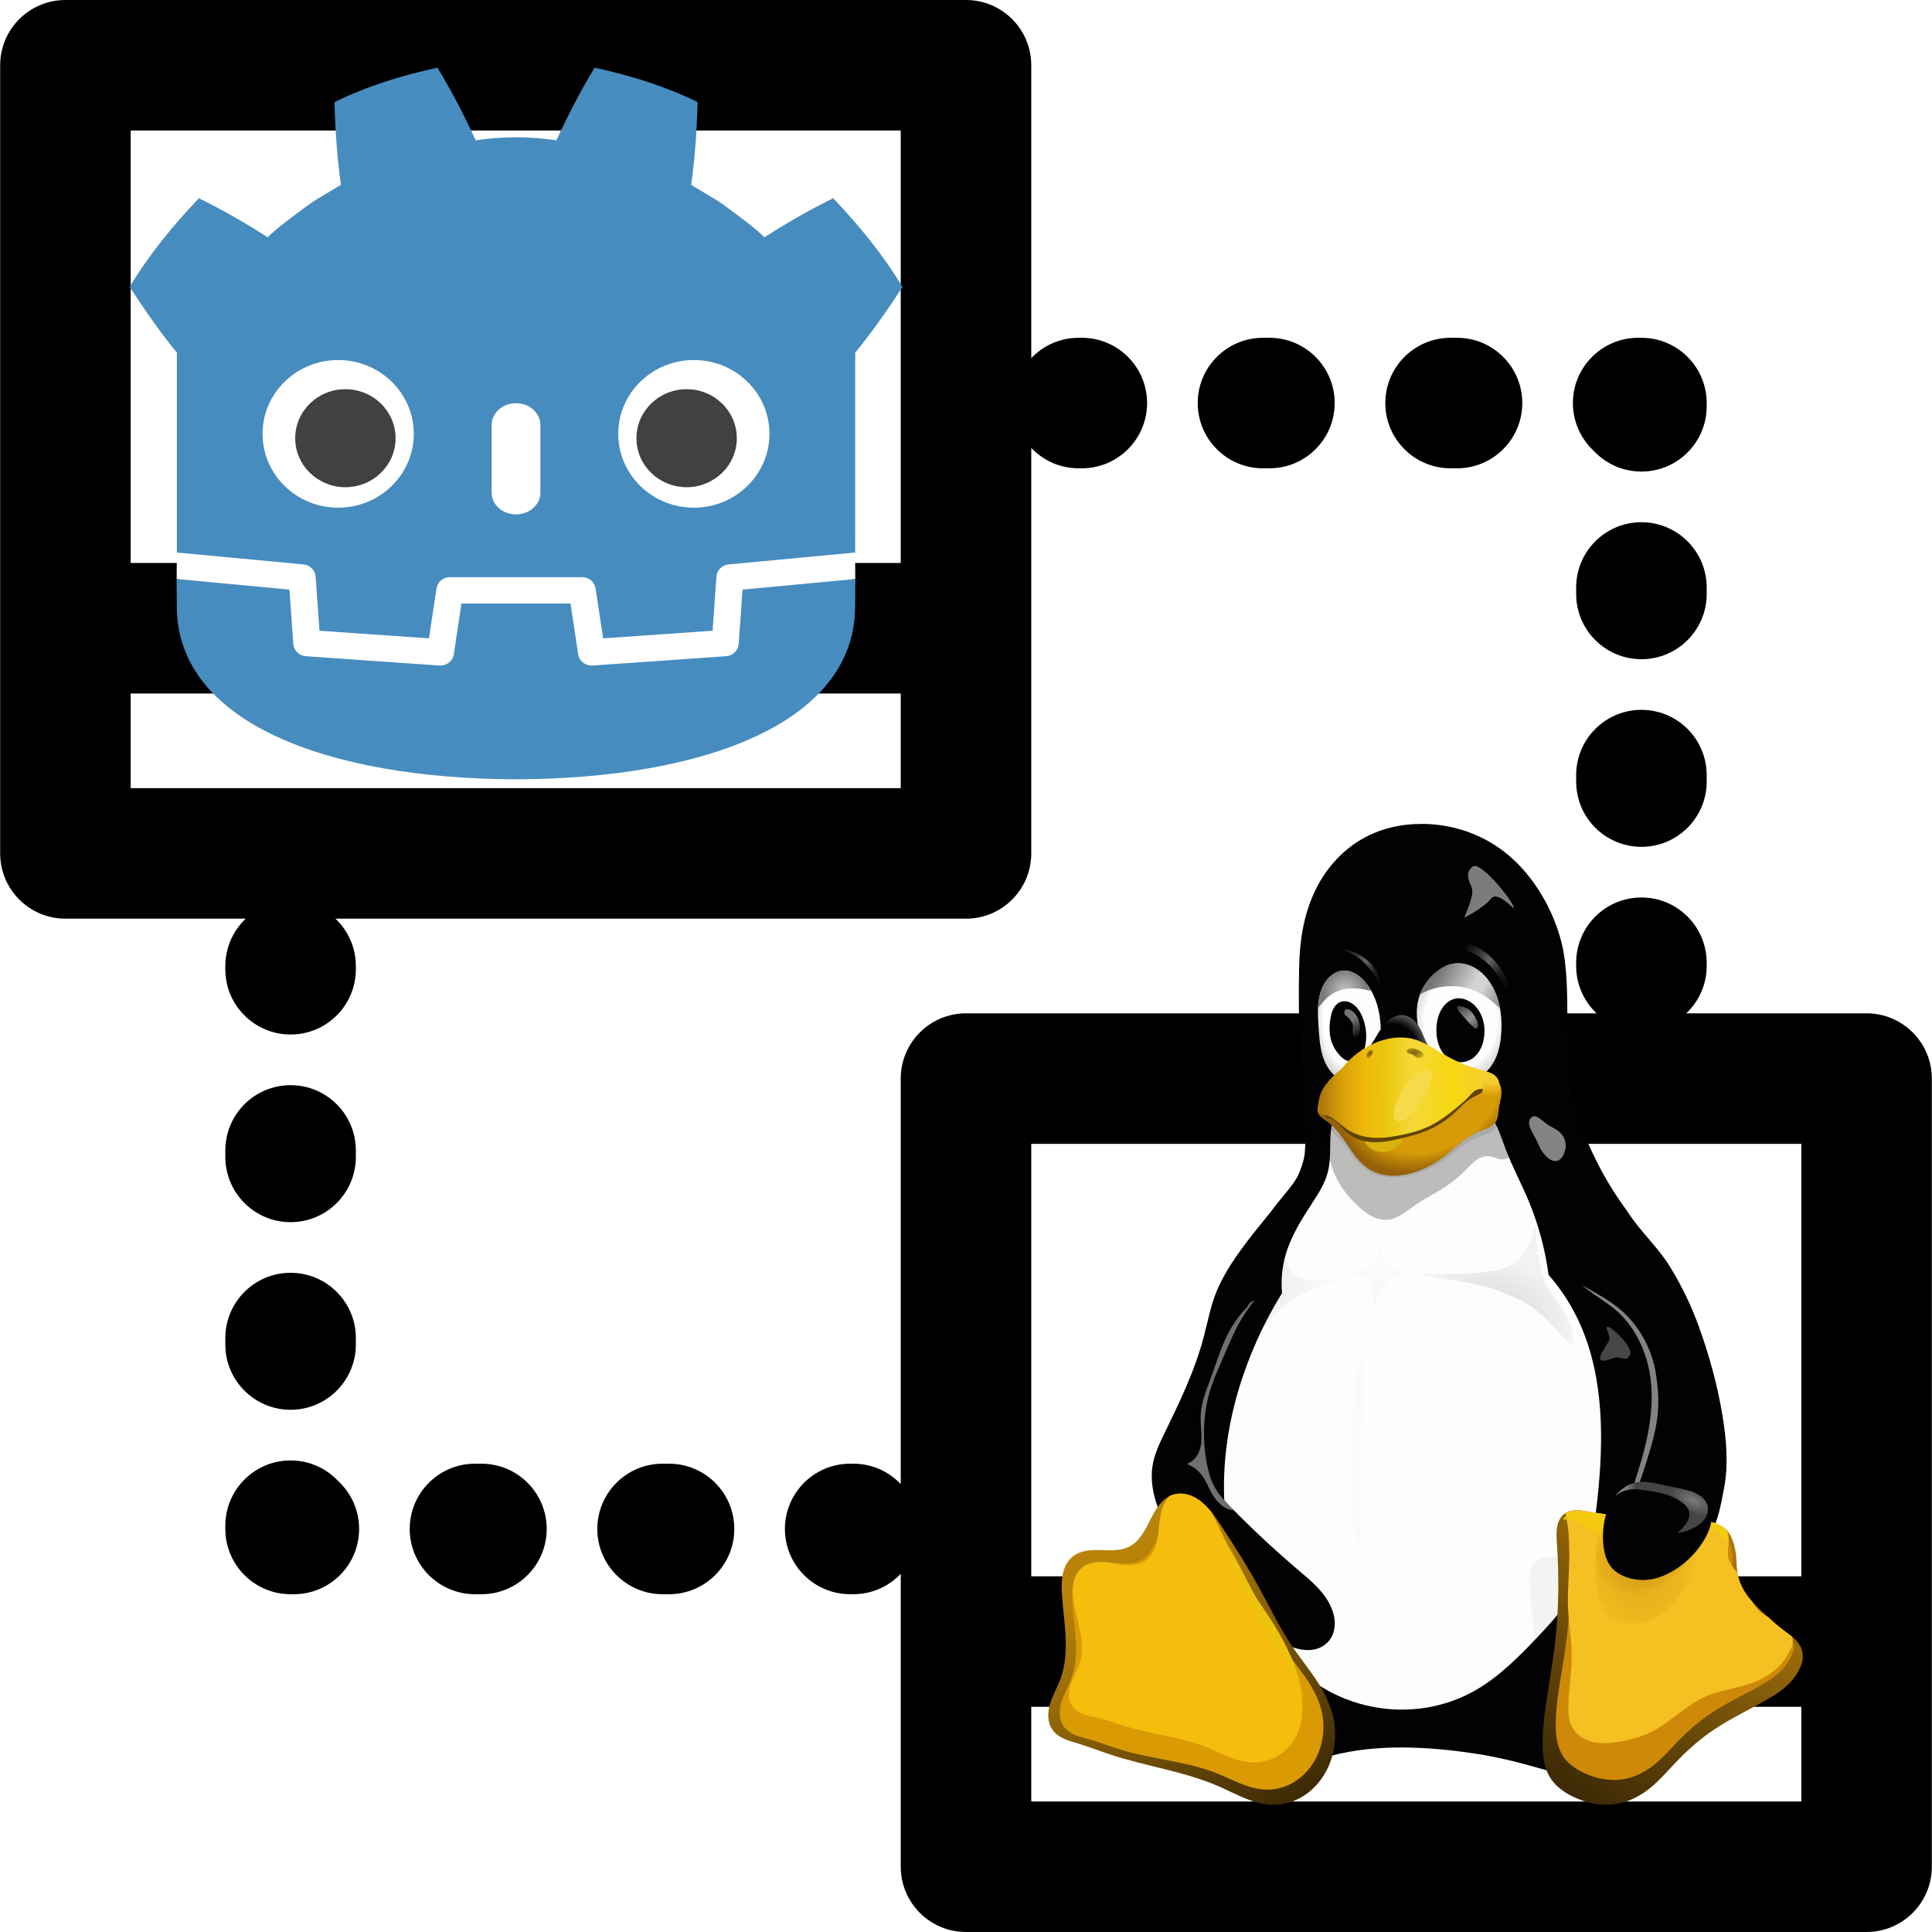 <?xml version="1.0" encoding="UTF-8" standalone="no"?>
<!-- Uploaded to: SVG Repo, www.svgrepo.com, Generator: SVG Repo Mixer Tools -->

<svg
   fill="#000000"
   height="800px"
   width="800px"
   version="1.1"
   id="Capa_1"
   viewBox="0 0 297 297"
   xml:space="preserve"
   sodipodi:docname="godot_dbus.svg"
   inkscape:version="1.3 (0e150ed6c4, 2023-07-21)"
   xmlns:inkscape="http://www.inkscape.org/namespaces/inkscape"
   xmlns:sodipodi="http://sodipodi.sourceforge.net/DTD/sodipodi-0.dtd"
   xmlns:xlink="http://www.w3.org/1999/xlink"
   xmlns="http://www.w3.org/2000/svg"
   xmlns:svg="http://www.w3.org/2000/svg"><defs
   id="defs12"><linearGradient
     id="gradient_belly_shadow"><stop
       offset="0"
       stop-color="#000000"
       id="stop1" /><stop
       offset="1"
       stop-color="#000000"
       stop-opacity="0.25"
       id="stop2" /></linearGradient><linearGradient
     id="gradient_wing_tip_right_shadow"><stop
       offset="0"
       stop-color="#110800"
       id="stop3" /><stop
       offset="0.59"
       stop-color="#a65a00"
       stop-opacity="0.8"
       id="stop4" /><stop
       offset="1"
       stop-color="#ff921e"
       stop-opacity="0"
       id="stop5" /></linearGradient><linearGradient
     id="gradient_wing_tip_right_glare_1"><stop
       offset="0"
       stop-color="#7c7c7c"
       id="stop6" /><stop
       offset="1"
       stop-color="#7c7c7c"
       stop-opacity="0.33"
       id="stop7" /></linearGradient><linearGradient
     id="gradient_foot_left_layer_1"><stop
       offset="0"
       stop-color="#b98309"
       id="stop10" /><stop
       offset="1"
       stop-color="#382605"
       id="stop11" /></linearGradient><linearGradient
     id="gradient_foot_left_glare"><stop
       offset="0"
       stop-color="#ebc40c"
       id="stop12" /><stop
       offset="1"
       stop-color="#ebc40c"
       stop-opacity="0"
       id="stop13" /></linearGradient><linearGradient
     id="gradient_foot_right_shadow"><stop
       offset="0"
       stop-color="#000000"
       id="stop14" /><stop
       offset="1"
       stop-color="#000000"
       stop-opacity="0"
       id="stop15" /></linearGradient><linearGradient
     id="gradient_foot_right_layer_1"><stop
       offset="0"
       stop-color="#3e2a06"
       id="stop16" /><stop
       offset="1"
       stop-color="#ad780a"
       id="stop17" /></linearGradient><linearGradient
     id="gradient_foot_right_glare"><stop
       offset="0"
       stop-color="#f3cd0c"
       id="stop18" /><stop
       offset="1"
       stop-color="#f3cd0c"
       stop-opacity="0"
       id="stop19" /></linearGradient><linearGradient
     id="gradient_eyeball"><stop
       offset="0"
       stop-color="#fefefc"
       id="stop20" /><stop
       offset="0.75"
       stop-color="#fefefc"
       id="stop21" /><stop
       offset="1"
       stop-color="#d4d4d4"
       id="stop22" /></linearGradient><linearGradient
     id="gradient_pupil_left_glare"><stop
       offset="0"
       stop-color="#757574"
       stop-opacity="0"
       id="stop23" /><stop
       offset="0.25"
       stop-color="#757574"
       id="stop24" /><stop
       offset="0.5"
       stop-color="#757574"
       id="stop25" /><stop
       offset="1"
       stop-color="#757574"
       stop-opacity="0"
       id="stop26" /></linearGradient><linearGradient
     id="gradient_pupil_right_glare_2"><stop
       offset="0"
       stop-color="#949494"
       stop-opacity="0.39"
       id="stop27" /><stop
       offset="0.5"
       stop-color="#949494"
       id="stop28" /><stop
       offset="1"
       stop-color="#949494"
       stop-opacity="0.39"
       id="stop29" /></linearGradient><linearGradient
     id="gradient_eyelid_left"><stop
       offset="0"
       stop-color="#c8c8c8"
       id="stop30" /><stop
       offset="1"
       stop-color="#797978"
       id="stop31" /></linearGradient><linearGradient
     id="gradient_eyelid_right"><stop
       offset="0"
       stop-color="#747474"
       id="stop32" /><stop
       offset="0.13"
       stop-color="#8c8c8c"
       id="stop33" /><stop
       offset="0.25"
       stop-color="#a4a4a4"
       id="stop34" /><stop
       offset="0.5"
       stop-color="#d4d4d4"
       id="stop35" /><stop
       offset="0.62"
       stop-color="#d4d4d4"
       id="stop36" /><stop
       offset="1"
       stop-color="#7c7c7c"
       id="stop37" /></linearGradient><linearGradient
     id="gradient_eyebrow"><stop
       offset="0"
       stop-color="#646464"
       stop-opacity="0"
       id="stop38" /><stop
       offset="0.31"
       stop-color="#646464"
       stop-opacity="0.58"
       id="stop39" /><stop
       offset="0.47"
       stop-color="#646464"
       id="stop40" /><stop
       offset="0.73"
       stop-color="#646464"
       stop-opacity="0.26"
       id="stop41" /><stop
       offset="1"
       stop-color="#646464"
       stop-opacity="0"
       id="stop42" /></linearGradient><linearGradient
     id="gradient_beak_base"><stop
       offset="0"
       stop-color="#020204"
       id="stop43" /><stop
       offset="0.73"
       stop-color="#020204"
       id="stop44" /><stop
       offset="1"
       stop-color="#5c5c5c"
       id="stop45" /></linearGradient><linearGradient
     id="gradient_mandible_lower"><stop
       offset="0"
       stop-color="#d2940a"
       id="stop46" /><stop
       offset="0.75"
       stop-color="#d89c08"
       id="stop47" /><stop
       offset="0.87"
       stop-color="#b67e07"
       id="stop48" /><stop
       offset="1"
       stop-color="#946106"
       id="stop49" /></linearGradient><linearGradient
     id="gradient_mandible_upper"><stop
       offset="0"
       stop-color="#ad780a"
       id="stop50" /><stop
       offset="0.12"
       stop-color="#d89e08"
       id="stop51" /><stop
       offset="0.25"
       stop-color="#edb80b"
       id="stop52" /><stop
       offset="0.39"
       stop-color="#ebc80d"
       id="stop53" /><stop
       offset="0.53"
       stop-color="#f5d838"
       id="stop54" /><stop
       offset="0.77"
       stop-color="#f6d811"
       id="stop55" /><stop
       offset="1"
       stop-color="#f5cd31"
       id="stop56" /></linearGradient><linearGradient
     id="gradient_nares"><stop
       offset="0"
       stop-color="#3a2903"
       id="stop57" /><stop
       offset="0.55"
       stop-color="#735208"
       id="stop58" /><stop
       offset="1"
       stop-color="#ac8c04"
       id="stop59" /></linearGradient><linearGradient
     id="gradient_beak_corner"><stop
       offset="0"
       stop-color="#f5ce2d"
       id="stop60" /><stop
       offset="1"
       stop-color="#d79b08"
       id="stop61" /></linearGradient><radialGradient
     id="fill_belly_shadow_left"
     href="#gradient_belly_shadow"
     xlink:href="#gradient_belly_shadow"
     gradientUnits="userSpaceOnUse"
     cx="0"
     cy="0"
     r="1"
     gradientTransform="matrix(19,0,0,18,61.18,121.19)" /><radialGradient
     id="fill_belly_shadow_right"
     href="#gradient_belly_shadow"
     xlink:href="#gradient_belly_shadow"
     gradientUnits="userSpaceOnUse"
     cx="0"
     cy="0"
     r="1"
     gradientTransform="matrix(23.6,0,0,18,125.74,131.6)" /><radialGradient
     id="fill_belly_shadow_middle"
     href="#gradient_belly_shadow"
     xlink:href="#gradient_belly_shadow"
     gradientUnits="userSpaceOnUse"
     cx="0"
     cy="0"
     r="1"
     gradientTransform="matrix(9.35,0,0,10,94.21,127.47)" /><linearGradient
     id="fill_foot_left_base"
     href="#gradient_foot_left_layer_1"
     xlink:href="#gradient_foot_left_layer_1"
     gradientUnits="userSpaceOnUse"
     x1="23.18"
     y1="193.01"
     x2="64.31"
     y2="262.02" /><linearGradient
     id="fill_foot_left_glare"
     href="#gradient_foot_left_glare"
     xlink:href="#gradient_foot_left_glare"
     gradientUnits="userSpaceOnUse"
     x1="64.47"
     y1="210.83"
     x2="77.41"
     y2="235.21" /><linearGradient
     id="fill_foot_right_shadow"
     href="#gradient_foot_right_shadow"
     xlink:href="#gradient_foot_right_shadow"
     gradientUnits="userSpaceOnUse"
     x1="146.93"
     y1="211.96"
     x2="150.2"
     y2="235.73" /><linearGradient
     id="fill_foot_right_base"
     href="#gradient_foot_right_layer_1"
     xlink:href="#gradient_foot_right_layer_1"
     gradientUnits="userSpaceOnUse"
     x1="151.5"
     y1="253.02"
     x2="192.94"
     y2="185.84" /><linearGradient
     id="fill_foot_right_glare"
     href="#gradient_foot_right_glare"
     xlink:href="#gradient_foot_right_glare"
     gradientUnits="userSpaceOnUse"
     x1="162.81"
     y1="180.67"
     x2="161.59"
     y2="191.64" /><radialGradient
     id="fill_wing_tip_right_shadow_lower"
     href="#gradient_wing_tip_right_shadow"
     xlink:href="#gradient_wing_tip_right_shadow"
     gradientUnits="userSpaceOnUse"
     cx="0"
     cy="0"
     r="1"
     gradientTransform="matrix(18.99,5.088,-5.342,19.937,169.71,194.53)" /><radialGradient
     id="fill_wing_tip_right_shadow_upper"
     href="#gradient_wing_tip_right_shadow"
     xlink:href="#gradient_wing_tip_right_shadow"
     gradientUnits="userSpaceOnUse"
     cx="0"
     cy="0"
     r="1"
     gradientTransform="matrix(19.722,-0.834,0.627,14.847,169.71,189.89)" /><radialGradient
     id="fill_wing_tip_right_glare_1"
     href="#gradient_wing_tip_right_glare_1"
     xlink:href="#gradient_wing_tip_right_glare_1"
     gradientUnits="userSpaceOnUse"
     cx="0"
     cy="0"
     r="1"
     gradientTransform="matrix(6.374,2.771,-1.28,2.944,184.65,176.62)" /><linearGradient
     id="fill_wing_tip_right_glare_2"
     href="#gradient_wing_tip_right_glare_1"
     xlink:href="#gradient_wing_tip_right_glare_1"
     gradientUnits="userSpaceOnUse"
     x1="165.69"
     y1="173.58"
     x2="168.27"
     y2="173.47" /><radialGradient
     id="fill_eyeball_left"
     href="#gradient_eyeball"
     xlink:href="#gradient_eyeball"
     gradientUnits="userSpaceOnUse"
     cx="0"
     cy="0"
     r="1"
     gradientTransform="matrix(10.239,-0.107,0.164,15.679,86.49,51.41)" /><linearGradient
     id="fill_pupil_left_glare"
     href="#gradient_pupil_left_glare"
     xlink:href="#gradient_pupil_left_glare"
     gradientUnits="userSpaceOnUse"
     x1="84.29"
     y1="46.64"
     x2="89.32"
     y2="55.63" /><radialGradient
     id="fill_eyelid_left"
     href="#gradient_eyelid_left"
     xlink:href="#gradient_eyelid_left"
     gradientUnits="userSpaceOnUse"
     cx="0"
     cy="0"
     r="1"
     gradientTransform="matrix(6.167,-1.015,0.937,5.693,84.89,43.74)" /><linearGradient
     id="fill_eyebrow_left"
     href="#gradient_eyebrow"
     xlink:href="#gradient_eyebrow"
     gradientUnits="userSpaceOnUse"
     x1="83.59"
     y1="32.51"
     x2="94.48"
     y2="43.63" /><radialGradient
     id="fill_eyeball_right"
     href="#gradient_eyeball"
     xlink:href="#gradient_eyeball"
     gradientUnits="userSpaceOnUse"
     cx="0"
     cy="0"
     r="1"
     gradientTransform="matrix(13.633,-0.428,0.493,15.672,118.06,51.41)" /><linearGradient
     id="fill_pupil_right_glare"
     href="#gradient_pupil_right_glare_2"
     xlink:href="#gradient_pupil_right_glare_2"
     gradientUnits="userSpaceOnUse"
     x1="117.87"
     y1="47.25"
     x2="123.66"
     y2="54.11" /><linearGradient
     id="fill_eyelid_right"
     href="#gradient_eyelid_right"
     xlink:href="#gradient_eyelid_right"
     gradientUnits="userSpaceOnUse"
     x1="112.9"
     y1="36.23"
     x2="131.32"
     y2="47.01" /><linearGradient
     id="fill_eyebrow_right"
     href="#gradient_eyebrow"
     xlink:href="#gradient_eyebrow"
     gradientUnits="userSpaceOnUse"
     x1="119.16"
     y1="31.56"
     x2="131.42"
     y2="43.14" /><radialGradient
     id="fill_beak_base"
     href="#gradient_beak_base"
     xlink:href="#gradient_beak_base"
     gradientUnits="userSpaceOnUse"
     cx="0"
     cy="0"
     r="1"
     gradientTransform="matrix(9.255,-6.724,6.101,8.398,97.64,60.12)" /><radialGradient
     id="fill_mandible_lower_base"
     href="#gradient_mandible_lower"
     xlink:href="#gradient_mandible_lower"
     gradientUnits="userSpaceOnUse"
     cx="0"
     cy="0"
     r="1"
     gradientTransform="matrix(25.101,-10.346,7.267,17.631,109.77,70.61)" /><linearGradient
     id="fill_mandible_upper_base"
     href="#gradient_mandible_upper"
     xlink:href="#gradient_mandible_upper"
     gradientUnits="userSpaceOnUse"
     x1="78.09"
     y1="69.26"
     x2="126.77"
     y2="68.88" /><radialGradient
     id="fill_naris_left"
     href="#gradient_nares"
     xlink:href="#gradient_nares"
     gradientUnits="userSpaceOnUse"
     cx="0"
     cy="0"
     r="1"
     gradientTransform="matrix(1.32,0,0,1.42,92.11,59.88)" /><radialGradient
     id="fill_naris_right"
     href="#gradient_nares"
     xlink:href="#gradient_nares"
     gradientUnits="userSpaceOnUse"
     cx="0"
     cy="0"
     r="1"
     gradientTransform="matrix(2.78,0,0,1.62,104.65,59.7)" /><linearGradient
     id="fill_beak_corner"
     href="#gradient_beak_corner"
     xlink:href="#gradient_beak_corner"
     gradientUnits="userSpaceOnUse"
     x1="126.74"
     y1="67.49"
     x2="126.74"
     y2="71.09" /><filter
     id="blur_belly_shadow_left"
     x="-0.05"
     y="-0.046"
     width="1.1"
     height="1.092"><feGaussianBlur
       stdDeviation="0.64 0.55"
       id="feGaussianBlur61" /></filter><filter
     id="blur_belly_shadow_right"
     x="-0.051"
     y="-0.073"
     width="1.101"
     height="1.146"><feGaussianBlur
       stdDeviation="0.98"
       id="feGaussianBlur62" /></filter><filter
     id="blur_belly_shadow_middle"
     x="-0.087"
     y="-0.082"
     width="1.175"
     height="1.163"><feGaussianBlur
       stdDeviation="0.68"
       id="feGaussianBlur63" /></filter><filter
     id="blur_belly_shadow_lower"
     x="-0.82"
     width="2.639"
     y="-0.058"
     height="1.116"><feGaussianBlur
       stdDeviation="1.25"
       id="feGaussianBlur64" /></filter><filter
     id="blur_belly_glare"
     x="-0.492"
     width="1.984"
     y="-0.593"
     height="2.186"><feGaussianBlur
       stdDeviation="1.78 2.19"
       id="feGaussianBlur65" /></filter><filter
     id="blur_head_glare"
     x="-0.293"
     width="1.585"
     y="-0.309"
     height="1.617"><feGaussianBlur
       stdDeviation="1.73"
       id="feGaussianBlur66" /></filter><filter
     id="blur_neck_glare"
     x="-0.178"
     width="1.357"
     y="-0.16"
     height="1.32"><feGaussianBlur
       stdDeviation="0.78"
       id="feGaussianBlur67" /></filter><filter
     id="blur_wing_left_glare"
     x="-0.101"
     width="1.203"
     y="-0.043"
     height="1.086"><feGaussianBlur
       stdDeviation="0.98"
       id="feGaussianBlur68" /></filter><filter
     id="blur_wing_right_glare"
     x="-0.118"
     width="1.236"
     y="-0.04"
     height="1.08"><feGaussianBlur
       stdDeviation="1.19 1.17"
       id="feGaussianBlur69" /></filter><filter
     id="blur_foot_left_layer_1"
     x="-0.107"
     width="1.215"
     y="-0.108"
     height="1.217"><feGaussianBlur
       stdDeviation="3.38"
       id="feGaussianBlur70" /></filter><filter
     id="blur_foot_left_layer_2"
     x="-0.075"
     y="-0.07"
     width="1.151"
     height="1.139"><feGaussianBlur
       stdDeviation="2.1 2.06"
       id="feGaussianBlur71" /></filter><filter
     id="blur_foot_left_glare"
     x="-0.034"
     y="-0.019"
     width="1.068"
     height="1.037"><feGaussianBlur
       stdDeviation="0.32"
       id="feGaussianBlur72" /></filter><filter
     id="blur_foot_right_shadow"
     x="-0.076"
     y="-0.068"
     width="1.152"
     height="1.136"><feGaussianBlur
       stdDeviation="1.95 1.9"
       id="feGaussianBlur73" /></filter><filter
     id="blur_foot_right_layer_1"
     x="-0.145"
     width="1.29"
     y="-0.143"
     height="1.286"><feGaussianBlur
       stdDeviation="4.12"
       id="feGaussianBlur74" /></filter><filter
     id="blur_foot_right_layer_2"
     x="-0.115"
     width="1.23"
     y="-0.125"
     height="1.25"><feGaussianBlur
       stdDeviation="3.12 3.37"
       id="feGaussianBlur75" /></filter><filter
     id="blur_foot_right_glare"
     x="-0.021"
     width="1.042"
     y="-0.128"
     height="1.257"><feGaussianBlur
       stdDeviation="0.41"
       id="feGaussianBlur76" /></filter><filter
     id="blur_wing_tip_right_shadow_lower"
     x="-0.2"
     width="1.401"
     y="-0.234"
     height="1.468"><feGaussianBlur
       stdDeviation="2.45"
       id="feGaussianBlur77" /></filter><filter
     id="blur_wing_tip_right_shadow_upper"
     x="-0.092"
     width="1.183"
     y="-0.107"
     height="1.214"><feGaussianBlur
       stdDeviation="1.12 0.81"
       id="feGaussianBlur78" /></filter><filter
     id="blur_wing_tip_right_glare"
     x="-0.07"
     width="1.14"
     y="-0.15"
     height="1.3"><feGaussianBlur
       stdDeviation="0.88"
       id="feGaussianBlur79" /></filter><filter
     id="blur_pupil_left_glare"
     x="-0.233"
     width="1.467"
     y="-0.145"
     height="1.291"><feGaussianBlur
       stdDeviation="0.44"
       id="feGaussianBlur80" /></filter><filter
     id="blur_eyebrow_left"
     x="-0.024"
     y="-0.027"
     width="1.048"
     height="1.053"><feGaussianBlur
       stdDeviation="0.12"
       id="feGaussianBlur81" /></filter><filter
     id="blur_pupil_right_glare"
     x="-0.18"
     width="1.359"
     y="-0.182"
     height="1.365"><feGaussianBlur
       stdDeviation="0.45"
       id="feGaussianBlur82" /></filter><filter
     id="blur_eyebrow_right"
     x="-0.024"
     y="-0.026"
     width="1.047"
     height="1.051"><feGaussianBlur
       stdDeviation="0.13"
       id="feGaussianBlur83" /></filter><filter
     id="blur_beak_shadow_lower"
     x="-0.076"
     width="1.152"
     y="-0.129"
     height="1.258"><feGaussianBlur
       stdDeviation="1.75"
       id="feGaussianBlur84" /></filter><filter
     id="blur_beak_shadow_upper"
     x="-0.036"
     y="-0.074"
     width="1.073"
     height="1.148"><feGaussianBlur
       stdDeviation="0.8 0.74"
       id="feGaussianBlur85" /></filter><filter
     id="blur_mandible_lower_glare"
     x="-0.154"
     width="1.309"
     y="-0.211"
     height="1.421"><feGaussianBlur
       stdDeviation="0.77"
       id="feGaussianBlur86" /></filter><filter
     id="blur_mandible_upper_shadow"
     x="-0.034"
     y="-0.079"
     width="1.068"
     height="1.158"><feGaussianBlur
       stdDeviation="0.65"
       id="feGaussianBlur87" /></filter><filter
     id="blur_mandible_upper_glare"
     x="-0.161"
     width="1.321"
     y="-0.13"
     height="1.26"><feGaussianBlur
       stdDeviation="0.73"
       id="feGaussianBlur88" /></filter><filter
     id="blur_naris_left"
     x="-0.122"
     width="1.245"
     y="-0.111"
     height="1.222"><feGaussianBlur
       stdDeviation="0.1"
       id="feGaussianBlur89" /></filter><filter
     id="blur_naris_right"
     x="-0.049"
     y="-0.093"
     width="1.098"
     height="1.187"><feGaussianBlur
       stdDeviation="0.1"
       id="feGaussianBlur90" /></filter><filter
     id="blur_beak_corner"
     x="-0.111"
     width="1.222"
     y="-0.091"
     height="1.181"><feGaussianBlur
       stdDeviation="0.23"
       id="feGaussianBlur91" /></filter><clipPath
     id="clip_body"><use
       href="#body_base"
       xlink:href="#body_base"
       id="use91" /></clipPath><clipPath
     id="clip_wing_left"><use
       href="#wing_left_base"
       xlink:href="#wing_left_base"
       id="use92" /></clipPath><clipPath
     id="clip_wing_right"><use
       href="#wing_right_base"
       xlink:href="#wing_right_base"
       id="use93" /></clipPath><clipPath
     id="clip_foot_left"><use
       href="#foot_left_base"
       xlink:href="#foot_left_base"
       id="use94" /></clipPath><clipPath
     id="clip_foot_right"><use
       href="#foot_right_base"
       xlink:href="#foot_right_base"
       id="use95" /></clipPath><clipPath
     id="clip_wing_tip_right"><use
       href="#wing_tip_right_base"
       xlink:href="#wing_tip_right_base"
       id="use96" /></clipPath><clipPath
     id="clip_eye_left"><use
       href="#eyeball_left"
       xlink:href="#eyeball_left"
       id="use97" /></clipPath><clipPath
     id="clip_pupil_left"><use
       href="#pupil_left_base"
       xlink:href="#pupil_left_base"
       id="use98" /></clipPath><clipPath
     id="clip_eye_right"><use
       href="#eyeball_right"
       xlink:href="#eyeball_right"
       id="use99" /></clipPath><clipPath
     id="clip_pupil_right"><use
       href="#pupil_right_base"
       xlink:href="#pupil_right_base"
       id="use100" /></clipPath><clipPath
     id="clip_mandible_lower"><use
       href="#mandible_lower_base"
       xlink:href="#mandible_lower_base"
       id="use101" /></clipPath><clipPath
     id="clip_mandible_upper"><use
       href="#mandible_upper_base"
       xlink:href="#mandible_upper_base"
       id="use102" /></clipPath><clipPath
     id="clip_beak"><use
       href="#mandible_lower_base"
       xlink:href="#mandible_lower_base"
       id="use103" /><use
       href="#mandible_upper_base"
       xlink:href="#mandible_upper_base"
       id="use104" /></clipPath><path
     id="path_wing_tip_right_glare"
     d="m 168.89,171.07 c -0.47,0.03 -0.93,0.08 -1.4,0.17 -2.99,0.53 -5.73,2.42 -7.27,5.03 -1.09,1.85 -1.58,4.03 -1.43,6.17 0.07,-1.5 0.46,-2.97 1.19,-4.28 1.23,-2.23 3.47,-3.91 5.98,-4.37 1.54,-0.28 3.13,-0.11 4.68,0.08 1.5,0.19 3,0.39 4.47,0.7 2.28,0.5 4.53,1.26 6.44,2.59 0.44,0.31 0.86,0.66 1.21,1.08 0.35,0.41 0.62,0.89 0.73,1.42 0.15,0.78 -0.07,1.6 -0.46,2.29 -0.39,0.7 -0.92,1.3 -1.48,1.86 -0.46,0.46 -0.94,0.89 -1.43,1.32 2.21,-0.43 4.44,-1.03 6.28,-2.31 0.77,-0.55 1.48,-1.2 1.94,-2.02 0.46,-0.83 0.65,-1.83 0.43,-2.75 -0.16,-0.62 -0.5,-1.19 -0.92,-1.67 -0.42,-0.48 -0.93,-0.87 -1.45,-1.24 -2.31,-1.62 -5.01,-2.65 -7.81,-2.99 -1.8,-0.33 -3.61,-0.61 -5.42,-0.83 -1.41,-0.18 -2.86,-0.33 -4.28,-0.25 z" /></defs><sodipodi:namedview
   id="namedview12"
   pagecolor="#ffffff"
   bordercolor="#000000"
   borderopacity="0.25"
   inkscape:showpageshadow="2"
   inkscape:pageopacity="0.0"
   inkscape:pagecheckerboard="0"
   inkscape:deskcolor="#d1d1d1"
   inkscape:zoom="1.6051324"
   inkscape:cx="331.43683"
   inkscape:cy="252.93864"
   inkscape:window-width="3840"
   inkscape:window-height="2088"
   inkscape:window-x="0"
   inkscape:window-y="0"
   inkscape:window-maximized="1"
   inkscape:current-layer="Capa_1" />&#10;<g
   id="g12">&#10;	<path
   d="M286.942,155.775h-27.718c1.93-1.828,3.139-4.408,3.139-7.275v-0.502c0-5.54-4.492-10.031-10.032-10.031   c-5.54,0-10.032,4.491-10.032,10.031v0.502c0,2.867,1.209,5.447,3.138,7.275H148.5c-5.54,0-10.032,4.492-10.032,10.032v62.338   c-1.828-1.928-4.407-3.137-7.273-3.137h-0.501c-5.54,0-10.032,4.492-10.032,10.032c0,5.54,4.492,10.032,10.032,10.032h0.501   c2.866,0,5.445-1.209,7.273-3.136v45.03c0,5.54,4.492,10.032,10.032,10.032h138.442c5.54,0,10.032-4.492,10.032-10.032v-121.16   C296.975,160.268,292.482,155.775,286.942,155.775z M276.91,175.84v66.48H158.532v-66.48H276.91z M158.532,276.935v-14.551H276.91   v14.551H158.532z"
   id="path1" />&#10;	<path
   d="M194.151,71.991h0.995c5.54,0,10.032-4.492,10.032-10.032c0-5.54-4.492-10.032-10.032-10.032h-0.995   c-5.54,0-10.031,4.492-10.031,10.032C184.12,67.499,188.611,71.991,194.151,71.991z"
   id="path2" />&#10;	<path
   d="M222.991,71.991h0.994c5.54,0,10.032-4.492,10.032-10.032c0-5.54-4.492-10.032-10.032-10.032h-0.994   c-5.54,0-10.032,4.492-10.032,10.032C212.959,67.499,217.451,71.991,222.991,71.991z"
   id="path3" />&#10;	<path
   d="M252.331,72.492c5.54,0,10.032-4.491,10.032-10.032v-0.501c0-5.54-4.492-10.032-10.032-10.032h-0.502   c-5.54,0-10.032,4.492-10.032,10.032c0,2.897,1.229,5.509,3.194,7.34C246.822,71.264,249.433,72.492,252.331,72.492z"
   id="path4" />&#10;	<path
   d="M262.363,90.311c0-5.541-4.492-10.032-10.032-10.032c-5.54,0-10.032,4.491-10.032,10.032v0.994   c0,5.54,4.492,10.032,10.032,10.032c5.54,0,10.032-4.492,10.032-10.032V90.311z"
   id="path5" />&#10;	<path
   d="M252.331,109.122c-5.54,0-10.032,4.492-10.032,10.032v0.994c0,5.54,4.492,10.032,10.032,10.032   c5.54,0,10.032-4.492,10.032-10.032v-0.994C262.363,113.614,257.871,109.122,252.331,109.122z"
   id="path6" />&#10;	<path
   d="M102.85,225.009h-0.995c-5.54,0-10.031,4.492-10.031,10.032c0,5.54,4.491,10.032,10.031,10.032h0.995   c5.54,0,10.032-4.492,10.032-10.032C112.882,229.501,108.39,225.009,102.85,225.009z"
   id="path7" />&#10;	<path
   d="M74.011,225.009h-0.994c-5.54,0-10.032,4.492-10.032,10.032c0,5.54,4.492,10.032,10.032,10.032h0.994   c5.54,0,10.032-4.492,10.032-10.032C84.043,229.501,79.551,225.009,74.011,225.009z"
   id="path8" />&#10;	<path
   d="M44.671,224.508c-5.54,0-10.032,4.491-10.032,10.032v0.501c0,5.54,4.492,10.032,10.032,10.032h0.502   c5.54,0,10.032-4.492,10.032-10.032c0-2.897-1.229-5.509-3.194-7.34C50.18,225.736,47.569,224.508,44.671,224.508z"
   id="path9" />&#10;	<path
   d="M54.703,176.852c0-5.54-4.492-10.032-10.032-10.032s-10.032,4.492-10.032,10.032v0.994c0,5.54,4.492,10.032,10.032,10.032   s10.032-4.492,10.032-10.032V176.852z"
   id="path10" />&#10;	<path
   d="M44.671,195.663c-5.54,0-10.032,4.492-10.032,10.032v0.994c0,5.541,4.492,10.032,10.032,10.032s10.032-4.491,10.032-10.032   v-0.994C54.703,200.155,50.211,195.663,44.671,195.663z"
   id="path11" />&#10;	<path
   d="M34.639,148.5v0.502c0,5.54,4.492,10.031,10.032,10.031s10.032-4.491,10.032-10.031V148.5c0-2.867-1.209-5.447-3.138-7.275   H148.5c5.54,0,10.032-4.492,10.032-10.032V68.854c1.828,1.928,4.407,3.137,7.273,3.137h0.501c5.54,0,10.032-4.492,10.032-10.032   c0-5.54-4.492-10.032-10.032-10.032h-0.501c-2.866,0-5.445,1.209-7.273,3.136v-45.03C158.532,4.492,154.04,0,148.5,0H10.058   C4.518,0,0.025,4.492,0.025,10.032v121.16c0,5.54,4.492,10.032,10.032,10.032h27.72C35.848,143.053,34.639,145.633,34.639,148.5z    M138.468,20.065v66.479H20.09V20.065H138.468z M20.09,106.608h118.378v14.552H20.09V106.608z"
   id="path12" />&#10;</g>&#10;<g
   id="g13"
   transform="matrix(0.128,0,0,0.125,13.789,0.798)"><path
     d="m 0,0 c 0,0 -0.325,1.994 -0.515,1.976 l -36.182,-3.491 c -2.879,-0.278 -5.115,-2.574 -5.317,-5.459 l -0.994,-14.247 -27.992,-1.997 -1.904,12.912 c -0.424,2.872 -2.932,5.037 -5.835,5.037 h -38.188 c -2.902,0 -5.41,-2.165 -5.834,-5.037 l -1.905,-12.912 -27.992,1.997 -0.994,14.247 c -0.202,2.886 -2.438,5.182 -5.317,5.46 l -36.2,3.49 c -0.187,0.018 -0.324,-1.978 -0.511,-1.978 l -0.049,-7.83 30.658,-4.944 1.004,-14.374 c 0.203,-2.91 2.551,-5.263 5.463,-5.472 l 38.551,-2.75 c 0.146,-0.01 0.29,-0.016 0.434,-0.016 2.897,0 5.401,2.166 5.825,5.038 l 1.959,13.286 h 28.005 l 1.959,-13.286 c 0.423,-2.871 2.93,-5.037 5.831,-5.037 0.142,0 0.284,0.005 0.423,0.015 l 38.556,2.75 c 2.911,0.209 5.26,2.562 5.463,5.472 l 1.003,14.374 30.645,4.966 z"
     fill="#ffffff"
     transform="matrix(4.163,0,0,-4.163,919.241,673.152)"
     id="path1-3" /><path
     d="m 0,0 v -47.514 -6.035 -5.492 c 0.108,-0.001 0.216,-0.005 0.323,-0.015 l 36.196,-3.49 c 1.896,-0.183 3.382,-1.709 3.514,-3.609 l 1.116,-15.978 31.574,-2.253 2.175,14.747 c 0.282,1.912 1.922,3.329 3.856,3.329 h 38.188 c 1.933,0 3.573,-1.417 3.855,-3.329 l 2.175,-14.747 31.575,2.253 1.115,15.978 c 0.133,1.9 1.618,3.425 3.514,3.609 l 36.182,3.49 c 0.107,0.01 0.214,0.014 0.322,0.015 v 4.711 l 0.015,0.005 V 0 c 5.097,6.416 9.923,13.494 13.621,19.449 -5.651,9.62 -12.575,18.217 -19.976,26.182 -6.864,-3.455 -13.531,-7.369 -19.828,-11.534 -3.151,3.132 -6.7,5.694 -10.186,8.372 -3.425,2.751 -7.285,4.768 -10.946,7.118 1.09,8.117 1.629,16.108 1.846,24.448 -9.446,4.754 -19.519,7.906 -29.708,10.17 -4.068,-6.837 -7.788,-14.241 -11.028,-21.479 -3.842,0.642 -7.702,0.88 -11.567,0.926 v 0.006 c -0.027,0 -0.052,-0.006 -0.075,-0.006 -0.024,0 -0.049,0.006 -0.073,0.006 V 63.652 C 93.903,63.606 90.046,63.368 86.203,62.726 82.965,69.964 79.247,77.368 75.173,84.205 64.989,81.941 54.915,78.789 45.47,74.035 45.686,65.695 46.225,57.704 47.318,49.587 43.65,47.237 39.795,45.22 36.369,42.469 32.888,39.791 29.333,37.229 26.181,34.097 19.884,38.262 13.219,42.176 6.353,45.631 -1.048,37.666 -7.968,29.069 -13.621,19.449 -9.178,12.475 -4.413,5.466 0,0 Z"
     fill="#478cbf"
     transform="matrix(4.163,0,0,-4.163,104.699,427.387)"
     id="path2-6" /><path
     d="m 0,0 -1.121,-16.063 c -0.135,-1.936 -1.675,-3.477 -3.611,-3.616 l -38.555,-2.751 c -0.094,-0.007 -0.188,-0.01 -0.281,-0.01 -1.916,0 -3.569,1.406 -3.852,3.33 l -2.211,14.994 H -81.09 l -2.211,-14.994 c -0.297,-2.018 -2.101,-3.469 -4.133,-3.32 l -38.555,2.751 c -1.936,0.139 -3.476,1.68 -3.611,3.616 L -130.721,0 -163.268,3.138 c 0.015,-3.498 0.06,-7.33 0.06,-8.093 0,-34.374 43.605,-50.896 97.781,-51.086 h 0.066 0.067 c 54.176,0.19 97.766,16.712 97.766,51.086 0,0.777 0.047,4.593 0.063,8.093 z"
     fill="#478cbf"
     transform="matrix(4.163,0,0,-4.163,784.071,718.723)"
     id="path3-7" /><path
     d="m 0,0 c 0,-12.052 -9.765,-21.815 -21.813,-21.815 -12.042,0 -21.81,9.763 -21.81,21.815 0,12.044 9.768,21.802 21.81,21.802 C -9.765,21.802 0,12.044 0,0"
     fill="#ffffff"
     transform="matrix(4.163,0,0,-4.163,389.215,527.151)"
     id="path4-5" /><path
     d="m 0,0 c 0,-7.994 -6.479,-14.473 -14.479,-14.473 -7.996,0 -14.479,6.479 -14.479,14.473 0,7.994 6.483,14.479 14.479,14.479 C -6.479,14.479 0,7.994 0,0"
     fill="#414042"
     transform="matrix(4.163,0,0,-4.163,367.367,532.537)"
     id="path5-3" /><path
     d="m 0,0 c -3.878,0 -7.021,2.858 -7.021,6.381 v 20.081 c 0,3.52 3.143,6.381 7.021,6.381 3.878,0 7.028,-2.861 7.028,-6.381 V 6.381 C 7.028,2.858 3.878,0 0,0"
     fill="#ffffff"
     transform="matrix(4.163,0,0,-4.163,511.993,626.22)"
     id="path6-5" /><path
     d="m 0,0 c 0,-12.052 9.765,-21.815 21.815,-21.815 12.041,0 21.808,9.763 21.808,21.815 0,12.044 -9.767,21.802 -21.808,21.802 C 9.765,21.802 0,12.044 0,0"
     fill="#ffffff"
     transform="matrix(4.163,0,0,-4.163,634.787,527.151)"
     id="path7-6" /><path
     d="m 0,0 c 0,-7.994 6.477,-14.473 14.471,-14.473 8.002,0 14.479,6.479 14.479,14.473 0,7.994 -6.477,14.479 -14.479,14.479 C 6.477,14.479 0,7.994 0,0"
     fill="#414042"
     transform="matrix(4.163,0,0,-4.163,656.641,532.537)"
     id="path8-2" /></g><g
   id="tux"
   transform="matrix(0.537,0,0,0.589,161.145,126.657)"><g
     id="body"><path
       id="body_base"
       fill="#020204"
       d="m 106.95,0 c -6,0 -12.02,1.18 -17.46,4.12 -5.78,3.11 -10.52,8.09 -13.43,13.97 -2.92,5.88 -4.06,12.16 -4.24,19.08 -0.33,13.14 0.3,26.92 1.29,39.41 0.26,3.8 0.74,6.02 0.25,9.93 -1.62,8.3 -8.88,13.88 -12.76,21.17 -4.27,8.04 -6.07,17.13 -9.29,25.65 -2.95,7.79 -7.09,15.1 -9.88,22.95 -3.91,10.97 -5.08,23.03 -2.5,34.39 1.97,8.66 6.08,16.78 11.62,23.73 -0.8,1.44 -1.58,2.91 -2.4,4.34 -2.57,4.43 -5.71,8.64 -7.17,13.55 -0.73,2.45 -1.02,5.07 -0.55,7.59 0.47,2.52 1.75,4.93 3.75,6.53 1.31,1.04 2.9,1.72 4.53,2.1 1.63,0.37 3.32,0.46 5,0.43 6.37,-0.14 12.55,-2.07 18.71,-3.69 3.66,-0.96 7.34,-1.81 11.03,-2.58 13.14,-2.69 27.8,-1.61 39.99,0.15 4.13,0.63 8.23,1.44 12.29,2.43 6.36,1.54 12.69,3.5 19.23,3.69 1.72,0.05 3.46,-0.03 5.14,-0.4 1.68,-0.38 3.31,-1.06 4.65,-2.13 2.01,-1.6 3.29,-4.02 3.76,-6.54 0.47,-2.52 0.18,-5.15 -0.56,-7.61 -1.48,-4.92 -4.65,-9.11 -7.27,-13.52 -1.04,-1.75 -2,-3.53 -3.03,-5.28 7.9,-8.87 14.26,-19.13 17.94,-30.4 4.01,-12.3 4.75,-25.55 3.06,-38.38 -1.69,-12.83 -5.76,-25.27 -11.11,-37.05 -6.72,-14.76 -12.37,-20.1 -16.47,-33.07 -4.42,-14.02 -0.77,-30.61 -4.06,-43.32 -1.17,-4.32 -3.04,-8.45 -5.45,-12.23 -2.82,-4.43 -6.4,-8.39 -10.65,-11.47 C 124.13,2.62 115.61,0 106.95,0 Z" /><path
       id="belly"
       fill="#fdfdfb"
       d="m 83.13,74 c -0.9,1.13 -1.48,2.49 -1.84,3.89 -0.35,1.4 -0.48,2.85 -0.54,4.3 -0.11,2.89 0.07,5.83 -0.7,8.62 -0.82,2.98 -2.65,5.57 -4.44,8.08 -3.11,4.36 -6.25,8.84 -7.78,13.97 -0.93,3.1 -1.24,6.39 -0.91,9.62 -3.47,5.1 -6.48,10.53 -8.98,16.18 -3.78,8.57 -6.37,17.69 -7.28,27.01 -1.12,11.41 0.34,23.15 4.85,33.69 3.25,7.63 8.11,14.6 14.38,20.04 3.18,2.76 6.72,5.11 10.5,6.97 13.11,6.45 29.31,6.46 42.2,-0.41 6.74,-3.59 12.43,-8.84 17.91,-14.15 3.3,-3.2 6.59,-6.48 9.11,-10.32 4.85,-7.41 6.54,-16.41 7.59,-25.2 1.83,-15.36 1.89,-31.6 -4.85,-45.53 -2.32,-4.8 -5.41,-9.22 -9.12,-13.05 -0.98,-6.7 -2.93,-13.27 -5.76,-19.42 -2.05,-4.45 -4.54,-8.68 -6.44,-13.18 -0.78,-1.85 -1.46,-3.75 -2.32,-5.56 -0.87,-1.81 -1.93,-3.55 -3.39,-4.94 -1.48,-1.42 -3.33,-2.43 -5.28,-3.07 -1.95,-0.65 -4.01,-0.94 -6.06,-1.04 -4.11,-0.21 -8.22,0.33 -12.33,0.16 -3.27,-0.13 -6.53,-0.7 -9.8,-0.51 -1.63,0.1 -3.26,0.39 -4.78,1.01 -1.52,0.61 -2.92,1.56 -3.94,2.84 z" /><g
       id="body_self_shadows"><path
         id="belly_shadow_left"
         opacity="0.25"
         fill="url(#fill_belly_shadow_left)"
         filter="url(#blur_belly_shadow_left)"
         clip-path="url(#clip_body)"
         d="m 68.67,115.18 c 0.87,1.31 -0.55,5.84 19.86,2.94 0,0 -3.59,0.39 -7.12,1.21 -5.49,1.84 -10.27,3.89 -13.97,6.61 -3.65,2.7 -6.33,6.21 -9.68,9.22 0,0 5.43,-9.92 6.78,-12.91 1.36,-2.99 -0.22,-2.85 0.85,-7.25 1.07,-4.4 3.69,-8.63 3.69,-8.63 0,0 -2.14,6.22 -0.41,8.81 z"
         style="fill:url(#fill_belly_shadow_left)" /><path
         id="belly_shadow_right"
         opacity="0.42"
         fill="url(#fill_belly_shadow_right)"
         filter="url(#blur_belly_shadow_right)"
         clip-path="url(#clip_body)"
         d="m 134.28,113.99 c -4.16,2.9 -6.6,2.56 -11.64,3.12 -5.05,0.57 -18.7,0.36 -18.7,0.36 0,0 1.97,-0.03 6.36,0.78 4.38,0.82 13.31,1.6 18.34,3.51 5.04,1.92 6.87,2.47 9.93,4.4 4.35,2.75 7.55,7.06 11.71,10.08 0,0 0.2,-4 -1.48,-6.99 -1.68,-2.99 -6.2,-7.7 -7.53,-12.1 -1.32,-4.4 -1.96,-13.04 -1.96,-13.04 0,0 -0.88,6.99 -5.03,9.88 z"
         style="fill:url(#fill_belly_shadow_right)" /><path
         id="belly_shadow_middle"
         opacity="0.2"
         fill="url(#fill_belly_shadow_middle)"
         filter="url(#blur_belly_shadow_middle)"
         clip-path="url(#clip_body)"
         d="m 95.17,107.81 c -0.16,1.25 -0.36,2.5 -0.6,3.74 -0.12,0.61 -0.26,1.22 -0.48,1.8 -0.23,0.58 -0.56,1.14 -1.02,1.55 -0.41,0.37 -0.9,0.62 -1.4,0.85 -1.94,0.88 -4.01,1.47 -6.12,1.74 0.84,0.06 1.68,0.14 2.53,0.23 0.53,0.06 1.06,0.12 1.57,0.25 0.52,0.14 1.03,0.34 1.46,0.65 0.47,0.35 0.84,0.82 1.12,1.34 0.55,1.02 0.73,2.2 0.83,3.37 0.13,1.48 0.14,2.98 0.03,4.46 0.1,-0.99 0.31,-1.98 0.62,-2.92 0.57,-1.72 1.47,-3.32 2.69,-4.65 0.49,-0.52 1.02,-1.01 1.6,-1.42 1.79,-1.26 4.07,-1.81 6.24,-1.51 -2.21,0.09 -4.44,-0.6 -6.2,-1.93 -0.9,-0.68 -1.68,-1.52 -2.22,-2.5 -0.84,-1.52 -1.08,-3.37 -0.65,-5.05 z"
         style="fill:url(#fill_belly_shadow_middle)" /><path
         id="belly_shadow_lower"
         opacity="0.11"
         fill="#000000"
         filter="url(#blur_belly_shadow_lower)"
         clip-path="url(#clip_body)"
         d="m 89.85,137.14 c -1.06,4.03 -1.79,8.15 -2.17,12.31 -0.55,5.87 -0.42,11.78 -0.74,17.67 -0.26,4.99 -0.85,10.04 0.02,14.97 0.41,2.35 1.15,4.64 2.2,6.78 0.16,-0.82 0.29,-1.64 0.36,-2.47 0.37,-4 -0.3,-8.01 -0.53,-12.01 -0.4,-7.02 0.57,-14.04 0.97,-21.06 0.3,-5.39 0.27,-10.8 -0.11,-16.19 z" /></g><g
       id="body_glare"><path
         id="belly_glare"
         opacity="0.75"
         fill="#7c7c7c"
         filter="url(#blur_belly_glare)"
         clip-path="url(#clip_body)"
         d="m 160.08,131.23 c 1.03,-0.16 7.34,5.21 6.48,7.21 -0.86,1.99 -2.49,0.79 -3.65,0.8 -1.16,0.02 -4.33,1.46 -4.86,0.55 -0.54,-0.91 1.4,-3.03 2.41,-4.81 0.82,-1.43 -1.4,-3.59 -0.38,-3.75 z" /><path
         id="head_glare"
         fill="#7c7c7c"
         filter="url(#blur_head_glare)"
         clip-path="url(#clip_body)"
         d="m 121.52,11.12 c -2.21,1.56 -1.25,3.51 -0.3,5.46 0.95,1.96 -2.09,7.59 -2.12,7.83 -0.03,0.24 5.98,-2.85 7.62,-4.87 1.94,-2.37 6.83,3.22 6.56,2.37 0.01,-1.52 -9.55,-12.34 -11.76,-10.79 z" /><path
         id="neck_glare"
         fill="#838384"
         filter="url(#blur_neck_glare)"
         clip-path="url(#clip_body)"
         d="m 138.27,76.63 c -1.86,1.7 0.88,4.25 2.17,7.24 0.81,1.86 3.04,4.49 5.2,4.07 1.63,-0.32 2.63,-2.66 2.48,-4.3 -0.3,-3.18 -2.98,-3.93 -4.93,-5.02 -1.54,-0.86 -3.61,-3.18 -4.92,-1.99 z" /></g></g><g
     id="wings"><g
       id="wing_left"><path
         id="wing_left_base"
         fill="#020204"
         d="m 63.98,100.91 c -6.1,6.92 -12.37,13.63 -15.81,21.12 -1.71,3.8 -2.51,7.93 -3.68,11.93 -1.32,4.54 -3.12,8.94 -5.14,13.22 -1.87,3.95 -3.93,7.81 -5.98,11.66 -1.5,2.81 -3.02,5.67 -3.54,8.81 -0.41,2.48 -0.18,5.04 0.46,7.47 0.63,2.43 1.64,4.75 2.79,6.98 4.88,9.55 12.21,17.77 20.89,24.07 3.94,2.85 8.15,5.32 12.58,7.35 2.4,1.09 4.92,2.07 7.56,2.11 1.32,0.03 2.65,-0.19 3.86,-0.72 1.2,-0.53 2.28,-1.38 3,-2.49 0.88,-1.36 1.18,-3.05 1,-4.66 -0.18,-1.61 -0.81,-3.15 -1.65,-4.53 -2.06,-3.38 -5.31,-5.83 -8.44,-8.25 -6.76,-5.23 -13.29,-10.76 -19.55,-16.58 -1.76,-1.65 -3.53,-3.34 -4.76,-5.42 -1.2,-2.02 -1.85,-4.32 -2.29,-6.63 -1.21,-6.33 -0.9,-12.99 1.25,-19.07 0.85,-2.38 1.96,-4.65 3.04,-6.93 1.86,-3.95 3.62,-7.98 6.07,-11.6 3.05,-4.51 7.13,-8.33 9.61,-13.17 2.1,-4.09 2.95,-8.68 3.76,-13.2 0.64,-3.54 1.85,-7 2.47,-10.54 -1.21,2.3 -5.11,6.07 -7.5,9.07 z" /><path
         id="wing_left_glare"
         opacity="0.95"
         fill="#7c7c7c"
         filter="url(#blur_wing_left_glare)"
         clip-path="url(#clip_wing_left)"
         d="m 56.96,126.1 c -2,1.84 -3.73,3.97 -5.13,6.31 -2.3,3.84 -3.65,8.16 -5.33,12.31 -1.24,3.09 -2.69,6.2 -2.86,9.53 -0.09,1.71 0.16,3.42 0.22,5.13 0.06,1.71 -0.1,3.49 -0.94,4.98 -0.7,1.25 -1.87,2.23 -3.22,2.71 1.83,0.61 3.45,1.79 4.6,3.33 0.96,1.3 1.58,2.81 2.41,4.18 0.68,1.12 1.51,2.16 2.54,2.97 1.02,0.82 2.25,1.4 3.54,1.56 1.79,0.23 3.65,-0.36 4.97,-1.58 -1.66,-15.55 -0.14,-31.42 4.44,-46.37 0.29,-0.94 0.59,-1.89 0.67,-2.87 0.07,-0.99 -0.12,-2.03 -0.72,-2.81 -0.31,-0.42 -0.74,-0.75 -1.23,-0.96 -0.48,-0.2 -1.02,-0.28 -1.54,-0.21 -0.52,0.06 -1.03,0.26 -1.45,0.57 -0.42,0.32 -0.76,0.74 -0.97,1.22 z" /></g><g
       id="wing_right"><path
         id="wing_right_base"
         fill="#020204"
         d="m 162.76,127.12 c 5.24,4.22 8.57,10.59 9.6,17.24 0.8,5.18 0.28,10.51 -0.89,15.62 -1.17,5.12 -2.97,10.06 -4.77,15 -0.71,1.96 -1.43,3.95 -1.71,6.02 -0.29,2.08 -0.11,4.27 0.89,6.11 1.15,2.11 3.29,3.56 5.59,4.24 2.27,0.68 4.72,0.66 7.02,0.09 2.3,-0.57 6.17,-1.31 8.04,-2.77 4.75,-3.69 5.88,-10.1 7.01,-15.72 1.17,-5.87 0.6,-12.02 -0.43,-17.95 -1.41,-8.09 -3.78,-15.99 -6.79,-23.62 -2.22,-5.62 -5.06,-10.98 -8.44,-15.96 -3.32,-4.89 -8.02,-8.7 -11.5,-13.48 -1.21,-1.66 -2.66,-3.38 -3.84,-5.06 -2.56,-3.62 -1.98,-2.94 -3.57,-5.29 -1.15,-1.7 -2.97,-2.28 -4.88,-3.02 -1.92,-0.74 -4.06,-0.96 -6.04,-0.41 -2.6,0.73 -4.73,2.79 -5.86,5.24 -1.13,2.46 -1.33,5.28 -0.89,7.95 0.57,3.44 2.14,6.64 3.92,9.64 2,3.39 4.32,6.66 7.35,9.18 3.16,2.63 6.98,4.37 10.19,6.95 z" /><path
         id="wing_right_glare"
         fill="#838384"
         filter="url(#blur_wing_right_glare)"
         clip-path="url(#clip_wing_right)"
         d="m 150.42,118.99 c 0.42,0.4 0.86,0.81 1.31,1.19 3.22,2.63 4.93,5.58 8.2,8.16 5.34,4.22 10.75,11.5 11.8,18.15 0.82,5.19 -0.26,8.01 -1.58,14.12 -1.32,6.12 -5.06,14.78 -7.09,20.68 -0.8,2.35 1.64,1.38 1.32,3.86 -0.16,1.22 -0.18,2.45 -0.03,3.67 0.02,-0.23 0.03,-0.48 0.06,-0.71 0.39,-3.38 1.42,-6.63 2.55,-9.82 2.17,-6.13 4.66,-12.15 6.38,-18.45 1.72,-6.29 1.53,-10.82 0.63,-16.23 -1.13,-6.81 -5.09,-13.09 -10.69,-17.24 -3.97,-2.93 -8.64,-4.81 -12.86,-7.38 z" /></g></g><g
     id="feet"><g
       id="foot_left"><path
         id="foot_left_base"
         fill="url(#fill_foot_left_base)"
         d="m 34.98,175.33 c 1.38,-0.57 2.93,-0.68 4.39,-0.41 1.47,0.27 2.86,0.91 4.09,1.74 2.47,1.68 4.3,4.12 6.05,6.54 4.03,5.54 7.9,11.2 11.42,17.08 2.85,4.78 5.46,9.71 8.76,14.18 2.15,2.93 4.57,5.64 6.73,8.55 2.16,2.92 4.07,6.08 5.03,9.58 1.25,4.55 0.76,9.56 -1.4,13.75 -1.52,2.95 -3.86,5.48 -6.7,7.19 -2.84,1.71 -5.83,2.47 -9.15,2.47 -5.27,0 -10.42,-2.83 -15.32,-4.78 C 38.9,247.24 28.06,246 17.77,242.9 14.61,241.95 11.5,240.82 8.32,239.95 6.9,239.56 5.47,239.22 4.13,238.61 2.79,238.01 1.54,237.1 0.8,235.84 0.23,234.86 0,233.71 0,232.58 c 0,-1.14 0.28,-2.26 0.67,-3.32 0.77,-2.13 2.02,-4.06 2.86,-6.17 1.37,-3.44 1.62,-7.23 1.43,-10.93 -0.18,-3.69 -0.78,-7.36 -1.03,-11.05 -0.12,-1.65 -0.16,-3.32 0.16,-4.95 0.31,-1.62 1.01,-3.21 2.2,-4.35 1.1,-1.06 2.55,-1.69 4.05,-2 1.49,-0.31 3.03,-0.32 4.55,-0.29 1.52,0.03 3.05,0.12 4.57,-0.01 1.52,-0.12 3.05,-0.46 4.37,-1.22 1.26,-0.72 2.29,-1.79 3.14,-2.96 0.85,-1.17 1.54,-2.45 2.25,-3.72 0.7,-1.26 1.43,-2.52 2.36,-3.64 0.92,-1.12 2.06,-2.09 3.4,-2.64 z"
         style="fill:url(#fill_foot_left_base)" /><path
         id="foot_left_layer_1"
         fill="#d99a03"
         filter="url(#blur_foot_left_layer_1)"
         clip-path="url(#clip_foot_left)"
         d="m 37.16,177.7 c 1.25,-0.5 2.67,-0.56 3.98,-0.26 1.32,0.3 2.55,0.94 3.61,1.77 2.14,1.65 3.62,3.97 5.05,6.26 3.42,5.54 6.76,11.15 9.92,16.86 2.4,4.31 4.68,8.7 7.62,12.65 1.95,2.62 4.18,5.03 6.17,7.62 1.99,2.59 3.76,5.41 4.64,8.56 1.14,4.05 0.68,8.54 -1.28,12.26 -1.42,2.68 -3.58,4.96 -6.2,6.48 -2.61,1.52 -5.67,2.28 -8.69,2.14 -4.82,-0.22 -9.23,-2.63 -13.77,-4.26 -8.71,-3.16 -18.14,-3.59 -27.08,-6.05 -3.2,-0.87 -6.32,-2.03 -9.53,-2.84 -1.43,-0.36 -2.88,-0.66 -4.23,-1.23 -1.35,-0.57 -2.62,-1.45 -3.36,-2.72 -0.54,-0.95 -0.76,-2.06 -0.73,-3.15 0.04,-1.09 0.31,-2.17 0.7,-3.19 0.78,-2.04 2,-3.88 2.78,-5.92 1.19,-3.08 1.34,-6.47 1.12,-9.76 -0.22,-3.29 -0.8,-6.56 -1,-9.85 -0.08,-1.48 -0.1,-2.97 0.2,-4.41 0.3,-1.45 0.93,-2.85 1.98,-3.89 1.14,-1.13 2.7,-1.74 4.29,-1.99 1.58,-0.24 3.19,-0.13 4.78,0.01 1.6,0.14 3.2,0.32 4.8,0.23 1.6,-0.1 3.22,-0.49 4.54,-1.39 1.2,-0.81 2.1,-2 2.79,-3.27 0.69,-1.27 1.18,-2.64 1.71,-3.98 0.52,-1.35 1.09,-2.69 1.91,-3.89 0.82,-1.19 1.93,-2.24 3.28,-2.79 z" /><path
         id="foot_left_layer_2"
         fill="#f5bd0c"
         filter="url(#blur_foot_left_layer_2)"
         clip-path="url(#clip_foot_left)"
         d="m 35.99,174.57 c 1.22,-0.6 2.65,-0.72 3.98,-0.45 1.33,0.27 2.57,0.92 3.62,1.77 2.09,1.7 3.43,4.13 4.67,6.51 2.84,5.46 5.5,11.04 8.9,16.19 2.48,3.73 5.33,7.2 7.83,10.92 3.39,5.03 6.15,10.57 7.29,16.5 0.76,4 0.74,8.31 -1.18,11.9 -1.27,2.37 -3.32,4.31 -5.75,5.52 -2.42,1.22 -5.21,1.71 -7.92,1.47 -4.27,-0.37 -8.14,-2.47 -12.16,-3.94 -7.13,-2.59 -14.84,-3.22 -22.18,-5.18 -3.09,-0.82 -6.13,-1.89 -9.26,-2.54 -1.39,-0.29 -2.8,-0.5 -4.12,-1 -1.32,-0.5 -2.57,-1.33 -3.25,-2.55 -0.47,-0.86 -0.63,-1.86 -0.56,-2.84 0.07,-0.97 0.36,-1.92 0.74,-2.83 0.77,-1.8 1.9,-3.46 2.49,-5.32 0.88,-2.75 0.52,-5.72 -0.14,-8.53 -0.65,-2.8 -1.6,-5.55 -1.89,-8.41 -0.13,-1.27 -0.13,-2.57 0.17,-3.82 0.29,-1.25 0.88,-2.45 1.81,-3.34 1.2,-1.15 2.88,-1.73 4.56,-1.89 1.67,-0.16 3.35,0.06 5.01,0.3 1.66,0.24 3.34,0.5 5.01,0.42 1.68,-0.07 3.39,-0.51 4.7,-1.54 1.3,-1.02 2.12,-2.53 2.59,-4.09 0.47,-1.57 0.62,-3.2 0.81,-4.82 0.19,-1.62 0.43,-3.26 1.06,-4.77 0.63,-1.51 1.69,-2.9 3.17,-3.64 z" /><path
         id="foot_left_glare"
         fill="url(#fill_foot_left_glare)"
         filter="url(#blur_foot_left_glare)"
         clip-path="url(#clip_foot_left)"
         d="m 51.2,188.21 c 2.25,4.06 3.62,8.72 5.85,12.82 2.05,3.77 4.38,7.65 6.46,11.12 0.93,1.55 3.09,3.93 5.27,7.62 1.98,3.34 3.98,8.01 5.1,9.58 -0.64,-1.84 -1.96,-6.77 -3.54,-10.28 -1.47,-3.28 -3.19,-5.15 -4.24,-6.92 -2.08,-3.47 -4.33,-6.6 -6.47,-9.91 -2.95,-4.57 -5.2,-9.68 -8.43,-14.03 z"
         style="fill:url(#fill_foot_left_glare)" /></g><g
       id="foot_right"><path
         id="foot_right_shadow"
         opacity="0.2"
         fill="url(#fill_foot_right_shadow)"
         filter="url(#blur_foot_right_shadow)"
         clip-path="url(#clip_body)"
         d="m 198.7,215.61 c -0.4,1.33 -1.02,2.62 -1.81,3.8 -1.75,2.59 -4.3,4.55 -6.84,6.35 -4.33,3.07 -8.85,5.89 -12.89,9.38 -2.7,2.34 -5.17,4.97 -7.45,7.73 -1.95,2.36 -3.79,4.84 -6.02,6.94 -2.25,2.12 -4.89,3.84 -7.74,4.77 -3.47,1.13 -7.13,1.08 -10.47,0.22 -2.34,-0.6 -4.63,-1.64 -6.08,-3.53 -1.45,-1.89 -1.92,-4.44 -2.09,-6.94 -0.3,-4.42 0.23,-8.93 0.71,-13.42 0.4,-3.73 0.77,-7.46 0.92,-11.18 0.27,-6.77 -0.18,-13.47 -1.09,-20.05 -0.16,-1.11 -0.32,-2.22 -0.23,-3.35 0.09,-1.14 0.47,-2.32 1.27,-3.2 0.74,-0.81 1.77,-1.29 2.79,-1.52 1.02,-0.24 2.06,-0.25 3.09,-0.28 2.43,-0.06 4.86,-0.21 7.25,0.01 1.51,0.13 2.99,0.41 4.49,0.55 2.51,0.24 5.12,0.12 7.64,-0.62 2.71,-0.8 5.29,-2.29 8.05,-2.7 1.13,-0.17 2.26,-0.15 3.36,0.01 1.12,0.15 2.24,0.46 3.1,1.15 0.66,0.52 1.14,1.23 1.51,1.99 0.56,1.14 0.9,2.39 1.1,3.68 0.17,1.14 0.24,2.31 0.53,3.41 0.48,1.81 1.58,3.35 2.89,4.6 1.32,1.25 2.85,2.24 4.39,3.22 1.53,0.97 3.07,1.93 4.7,2.73 0.77,0.38 1.56,0.72 2.29,1.15 0.74,0.44 1.42,0.97 1.91,1.67 0.66,0.95 0.92,2.2 0.72,3.43 z"
         style="fill:url(#fill_foot_right_shadow)" /><path
         id="foot_right_base"
         fill="url(#fill_foot_right_base)"
         d="m 213.47,222.92 c -2.26,2.68 -5.4,4.45 -8.53,6.05 -5.33,2.71 -10.86,5.1 -15.87,8.37 -3.36,2.19 -6.46,4.76 -9.36,7.53 -2.48,2.37 -4.83,4.9 -7.61,6.91 -2.81,2.03 -6.05,3.5 -9.48,4.01 -0.95,0.14 -1.9,0.21 -2.86,0.21 -3.24,0 -6.48,-0.78 -9.46,-2.08 -2.7,-1.17 -5.3,-2.86 -6.86,-5.36 -1.56,-2.52 -1.92,-5.59 -1.92,-8.56 -0.01,-5.23 0.96,-10.41 1.87,-15.57 0.76,-4.29 1.48,-8.58 1.95,-12.91 0.85,-7.86 0.84,-15.81 0.28,-23.71 -0.1,-1.32 -0.21,-2.65 -0.01,-3.96 0.2,-1.31 0.74,-2.62 1.74,-3.48 0.93,-0.8 2.17,-1.16 3.4,-1.22 1.22,-0.07 2.44,0.12 3.65,0.3 2.85,0.42 5.73,0.74 8.52,1.48 1.76,0.46 3.48,1.08 5.23,1.56 2.94,0.79 6.01,1.17 9.02,0.82 3.25,-0.38 6.41,-1.6 9.68,-1.52 1.34,0.03 2.67,0.28 3.95,0.69 1.3,0.41 2.59,1 3.55,1.98 0.73,0.74 1.24,1.67 1.62,2.64 0.57,1.44 0.88,2.98 1.01,4.52 0.11,1.37 0.09,2.76 0.35,4.11 0.43,2.21 1.6,4.24 3.04,5.97 1.45,1.74 3.18,3.21 4.91,4.66 1.73,1.45 3.46,2.89 5.32,4.16 0.87,0.6 1.77,1.16 2.6,1.81 0.83,0.66 1.59,1.42 2.11,2.34 0.45,0.81 0.69,1.72 0.69,2.65 0,0.52 -0.07,1.04 -0.23,1.56 -0.45,1.43 -1.28,2.82 -2.3,4.04 z"
         style="fill:url(#fill_foot_right_base)" /><path
         id="foot_right_layer_1"
         fill="#cd8907"
         filter="url(#blur_foot_right_layer_1)"
         clip-path="url(#clip_foot_right)"
         d="m 213.21,216.12 c -0.53,1.33 -1.28,2.58 -2.22,3.67 -2.07,2.42 -4.93,4.01 -7.78,5.44 -4.88,2.44 -9.92,4.58 -14.5,7.52 -3.06,1.97 -5.9,4.28 -8.55,6.78 -2.26,2.13 -4.41,4.41 -6.95,6.21 -2.57,1.83 -5.53,3.14 -8.65,3.6 -3.8,0.56 -7.72,-0.16 -11.25,-1.67 -2.46,-1.06 -4.84,-2.56 -6.27,-4.83 -1.42,-2.26 -1.75,-5.02 -1.75,-7.69 -0.02,-4.71 0.87,-9.37 1.71,-14 0.7,-3.85 1.36,-7.71 1.78,-11.6 0.76,-7.08 0.73,-14.22 0.25,-21.32 -0.08,-1.19 -0.17,-2.39 0.01,-3.57 0.18,-1.18 0.67,-2.35 1.57,-3.13 0.85,-0.73 1.99,-1.05 3.11,-1.1 1.11,-0.06 2.22,0.12 3.33,0.28 2.61,0.38 5.23,0.67 7.78,1.33 1.61,0.42 3.18,0.98 4.78,1.4 2.68,0.72 5.49,1.06 8.24,0.74 2.97,-0.34 5.85,-1.44 8.83,-1.37 1.23,0.03 2.44,0.26 3.61,0.62 1.19,0.37 2.37,0.9 3.25,1.78 0.66,0.67 1.11,1.51 1.48,2.38 0.53,1.29 0.89,2.67 0.91,4.07 0.03,1.46 -0.28,2.92 -0.09,4.37 0.16,1.17 0.66,2.28 1.3,3.28 0.63,1 1.4,1.91 2.17,2.81 1.48,1.75 2.96,3.53 4.82,4.87 2.11,1.53 4.62,2.43 6.8,3.85 0.65,0.43 1.28,0.91 1.74,1.54 0.78,1.06 0.98,2.5 0.54,3.74 z" /><path
         id="foot_right_layer_2"
         fill="#f5c021"
         filter="url(#blur_foot_right_layer_2)"
         clip-path="url(#clip_foot_right)"
         d="m 212.91,214.61 c -0.6,1.35 -1.37,2.6 -2.28,3.71 -2.12,2.58 -4.99,4.35 -8,5.49 -4.97,1.88 -10.39,2.13 -15.26,4.27 -2.97,1.3 -5.65,3.26 -8.36,5.12 -2.18,1.49 -4.42,2.94 -6.82,3.98 -2.72,1.19 -5.6,1.85 -8.5,2.32 -1.84,0.29 -3.71,0.51 -5.57,0.41 -1.86,-0.1 -3.72,-0.54 -5.37,-1.49 -1.24,-0.72 -2.36,-1.75 -3.03,-3.1 -0.73,-1.49 -0.86,-3.24 -0.85,-4.94 0.05,-4.5 1.02,-8.96 0.99,-13.47 -0.03,-3.93 -0.81,-7.8 -1.03,-11.72 -0.43,-7.54 1.19,-15.2 -0.24,-22.59 -0.22,-1.19 -0.53,-2.37 -0.52,-3.58 0.01,-0.6 0.1,-1.21 0.31,-1.77 0.22,-0.55 0.56,-1.06 1.01,-1.42 0.39,-0.29 0.84,-0.47 1.31,-0.56 0.46,-0.08 0.94,-0.06 1.41,0.01 0.93,0.15 1.82,0.51 2.73,0.78 2.6,0.78 5.35,0.76 8,1.35 1.66,0.36 3.26,0.97 4.91,1.41 2.75,0.76 5.63,1.08 8.46,0.75 3.04,-0.36 6.01,-1.46 9.07,-1.38 1.26,0.03 2.5,0.26 3.71,0.62 1.21,0.36 2.42,0.87 3.34,1.8 0.65,0.67 1.13,1.52 1.51,2.4 0.57,1.29 0.96,2.69 0.95,4.11 -0.01,0.74 -0.12,1.47 -0.19,2.21 -0.06,0.74 -0.08,1.49 0.09,2.2 0.18,0.72 0.55,1.37 0.97,1.96 0.42,0.59 0.9,1.12 1.34,1.7 1.22,1.61 2.1,3.49 3.05,5.3 0.95,1.81 2.02,3.6 3.53,4.91 2.05,1.77 4.7,2.48 6.99,3.89 0.67,0.41 1.31,0.89 1.78,1.55 0.38,0.52 0.63,1.15 0.73,1.81 0.09,0.65 0.03,1.34 -0.17,1.96 z" /><path
         id="foot_right_glare"
         fill="url(#fill_foot_right_glare)"
         filter="url(#blur_foot_right_glare)"
         clip-path="url(#clip_foot_right)"
         d="m 148.08,181.58 c 2.82,-0.76 5.22,1.38 7.27,2.99 1.32,1.13 3.24,0.85 4.86,0.9 2.69,-0.09 5.36,0.45 8.05,0.12 5.3,-0.45 10.49,-1.75 15.81,-1.97 2.54,-0.16 5.4,-0.31 7.59,1.17 0.89,0.62 2.2,3.23 3.07,2.25 -0.36,-2.74 -2.39,-5.39 -5.11,-6.12 -2.14,-0.34 -4.3,0.25 -6.46,0.06 -6.39,-0.15 -12.75,-1.34 -19.16,-1 -4.46,0.04 -8.91,-0.17 -13.37,-0.34 -1.75,-0.36 -2.37,1.19 -3.32,1.79 0.25,0.19 0.34,0.25 0.77,0.15 z"
         style="fill:url(#fill_foot_right_glare)" /></g></g><g
     id="wing_tip_right"><g
       id="wing_tip_right_shadow"><path
         id="wing_tip_right_shadow_lower"
         opacity="0.35"
         fill="url(#fill_wing_tip_right_shadow_lower)"
         filter="url(#blur_wing_tip_right_shadow_lower)"
         clip-path="url(#clip_foot_right)"
         d="m 185.49,187.61 c -0.48,-0.95 -1.36,-1.66 -2.35,-2.07 -0.98,-0.41 -2.06,-0.55 -3.13,-0.54 -2.13,0.02 -4.25,0.57 -6.38,0.39 -1.79,-0.16 -3.49,-0.83 -5.24,-1.26 -1.81,-0.44 -3.73,-0.61 -5.52,-0.12 -1.92,0.52 -3.61,1.81 -4.67,3.49 -0.94,1.48 -1.38,3.23 -1.52,4.98 -0.14,1.75 0.01,3.5 0.19,5.25 0.12,1.26 0.27,2.52 0.57,3.75 0.31,1.23 0.78,2.43 1.52,3.46 1.07,1.48 2.66,2.54 4.37,3.17 2.8,1.03 5.98,0.98 8.73,-0.15 4.88,-2.12 9.01,-5.92 11.52,-10.6 0.91,-1.68 1.61,-3.47 2.06,-5.31 0.18,-0.74 0.32,-1.49 0.32,-2.25 0.01,-0.75 -0.12,-1.52 -0.47,-2.19 z"
         style="fill:url(#fill_wing_tip_right_shadow_lower)" /><path
         id="wing_tip_right_shadow_upper"
         opacity="0.35"
         fill="url(#fill_wing_tip_right_shadow_upper)"
         filter="url(#blur_wing_tip_right_shadow_upper)"
         clip-path="url(#clip_foot_right)"
         d="m 185.49,184.89 c -0.48,-0.69 -1.36,-1.2 -2.35,-1.5 -0.98,-0.3 -2.06,-0.39 -3.13,-0.39 -2.13,0.02 -4.25,0.42 -6.38,0.28 -1.79,-0.11 -3.49,-0.6 -5.24,-0.9 -1.81,-0.32 -3.73,-0.45 -5.52,-0.09 -1.92,0.37 -3.61,1.3 -4.67,2.52 -0.94,1.07 -1.38,2.34 -1.52,3.6 -0.14,1.26 0.01,2.53 0.19,3.79 0.12,0.91 0.27,1.83 0.57,2.72 0.31,0.89 0.78,1.76 1.52,2.5 1.07,1.07 2.66,1.83 4.37,2.29 2.8,0.75 5.98,0.71 8.73,-0.11 4.88,-1.53 9.01,-4.28 11.52,-7.66 0.91,-1.22 1.61,-2.51 2.06,-3.84 0.18,-0.54 0.32,-1.08 0.32,-1.62 0.01,-0.55 -0.12,-1.11 -0.47,-1.59 z"
         style="fill:url(#fill_wing_tip_right_shadow_upper)" /></g><path
       id="wing_tip_right_base"
       fill="#020204"
       d="m 189.55,178.72 c -0.35,-0.95 -0.97,-1.79 -1.72,-2.47 -0.75,-0.68 -1.64,-1.2 -2.57,-1.6 -1.86,-0.79 -3.89,-1.09 -5.89,-1.46 -1.87,-0.35 -3.74,-0.78 -5.62,-1.1 -1.96,-0.33 -3.98,-0.55 -5.92,-0.11 -1.69,0.38 -3.26,1.26 -4.54,2.43 -1.28,1.17 -2.28,2.63 -3,4.21 -1.27,2.79 -1.67,5.92 -1.43,8.97 0.18,2.27 0.76,4.61 2.25,6.32 1.21,1.39 2.92,2.26 4.68,2.78 3.04,0.9 6.35,0.85 9.36,-0.13 4.97,-1.67 9.37,-4.98 12.35,-9.29 0.98,-1.43 1.82,-2.98 2.2,-4.66 0.29,-1.28 0.3,-2.66 -0.15,-3.89 z" /><g
       id="wing_tip_right_glare"><defs
         id="defs104"><path
           id="path13"
           d="m 168.89,171.07 c -0.47,0.03 -0.93,0.08 -1.4,0.17 -2.99,0.53 -5.73,2.42 -7.27,5.03 -1.09,1.85 -1.58,4.03 -1.43,6.17 0.07,-1.5 0.46,-2.97 1.19,-4.28 1.23,-2.23 3.47,-3.91 5.98,-4.37 1.54,-0.28 3.13,-0.11 4.68,0.08 1.5,0.19 3,0.39 4.47,0.7 2.28,0.5 4.53,1.26 6.44,2.59 0.44,0.31 0.86,0.66 1.21,1.08 0.35,0.41 0.62,0.89 0.73,1.42 0.15,0.78 -0.07,1.6 -0.46,2.29 -0.39,0.7 -0.92,1.3 -1.48,1.86 -0.46,0.46 -0.94,0.89 -1.43,1.32 2.21,-0.43 4.44,-1.03 6.28,-2.31 0.77,-0.55 1.48,-1.2 1.94,-2.02 0.46,-0.83 0.65,-1.83 0.43,-2.75 -0.16,-0.62 -0.5,-1.19 -0.92,-1.67 -0.42,-0.48 -0.93,-0.87 -1.45,-1.24 -2.31,-1.62 -5.01,-2.65 -7.81,-2.99 -1.8,-0.33 -3.61,-0.61 -5.42,-0.83 -1.41,-0.18 -2.86,-0.33 -4.28,-0.25 z" /></defs><use
         id="wing_tip_right_glare_1"
         href="#path_wing_tip_right_glare"
         xlink:href="#path_wing_tip_right_glare"
         fill="url(#fill_wing_tip_right_glare_1)"
         filter="url(#blur_wing_tip_right_glare)"
         clip-path="url(#clip_wing_tip_right)"
         style="fill:url(#fill_wing_tip_right_glare_1)" /><use
         id="wing_tip_right_glare_2"
         href="#path_wing_tip_right_glare"
         xlink:href="#path_wing_tip_right_glare"
         fill="url(#fill_wing_tip_right_glare_2)"
         filter="url(#blur_wing_tip_right_glare)"
         clip-path="url(#clip_wing_tip_right)"
         style="fill:url(#fill_wing_tip_right_glare_2)" /></g></g><g
     id="face"><g
       id="eyes"><g
         id="eye_left"><path
           id="eyeball_left"
           fill="url(#fill_eyeball_left)"
           d="m 84.45,38.28 c -1.53,0.08 -3,0.79 -4.12,1.84 -1.13,1.05 -1.92,2.43 -2.41,3.88 -0.97,2.92 -0.75,6.08 -0.53,9.15 0.2,2.77 0.41,5.6 1.45,8.18 0.52,1.3 1.25,2.51 2.22,3.51 0.97,0.99 2.2,1.76 3.55,2.09 1.26,0.32 2.62,0.26 3.86,-0.13 1.25,-0.4 2.38,-1.11 3.32,-2.02 1.36,-1.33 2.27,-3.07 2.8,-4.9 0.53,-1.83 0.68,-3.75 0.65,-5.66 -0.04,-2.38 -0.35,-4.77 -1.09,-7.03 -0.75,-2.26 -1.94,-4.4 -3.6,-6.11 -0.8,-0.83 -1.72,-1.55 -2.75,-2.06 -1.04,-0.51 -2.2,-0.8 -3.35,-0.74 z"
           style="fill:url(#fill_eyeball_left)" /><g
           id="pupil_left"><path
             id="pupil_left_base"
             fill="#020204"
             d="m 80.75,50.99 c -0.32,1.94 -0.33,3.97 0.33,5.81 0.44,1.22 1.17,2.33 2.05,3.28 0.57,0.62 1.23,1.18 1.99,1.55 0.77,0.37 1.65,0.52 2.48,0.32 0.76,-0.19 1.42,-0.68 1.91,-1.29 0.49,-0.61 0.82,-1.34 1.05,-2.09 0.69,-2.21 0.58,-4.62 -0.11,-6.83 -0.49,-1.61 -1.32,-3.16 -2.6,-4.24 -0.62,-0.52 -1.34,-0.93 -2.12,-1.11 -0.78,-0.19 -1.63,-0.14 -2.36,0.19 -0.81,0.37 -1.44,1.07 -1.85,1.86 -0.41,0.79 -0.62,1.67 -0.77,2.55 z" /><path
             id="pupil_left_glare"
             fill="url(#fill_pupil_left_glare)"
             filter="url(#blur_pupil_left_glare)"
             clip-path="url(#clip_pupil_left)"
             d="m 84.84,49.59 c 0.21,0.55 0.91,0.75 1.3,1.19 0.37,0.42 0.76,0.87 0.97,1.4 0.39,1.01 -0.39,2.51 0.43,3.23 0.25,0.22 0.77,0.23 1.02,0 0.99,-0.9 0.77,-2.71 0.38,-3.99 -0.36,-1.15 -1.23,-2.25 -2.31,-2.8 -0.5,-0.26 -1.25,-0.47 -1.68,-0.11 -0.27,0.24 -0.24,0.74 -0.11,1.08 z"
             style="fill:url(#fill_pupil_left_glare)" /></g><path
           id="eyelid_left"
           fill="url(#fill_eyelid_left)"
           clip-path="url(#clip_eye_left)"
           d="m 81.14,44.46 c 2.32,-1.38 5.13,-1.7 7.82,-1.45 2.68,0.26 5.27,1.04 7.87,1.75 1.91,0.52 3.84,1 5.63,1.84 1.78,0.84 3.44,2.08 4.43,3.8 0.16,0.27 0.29,0.56 0.46,0.83 0.17,0.27 0.37,0.52 0.62,0.71 0.25,0.19 0.57,0.32 0.88,0.3 0.16,-0.01 0.32,-0.05 0.45,-0.13 0.14,-0.08 0.26,-0.2 0.33,-0.34 0.08,-0.16 0.11,-0.35 0.1,-0.53 -0.01,-0.18 -0.05,-0.36 -0.1,-0.54 -0.65,-2.37 -2.19,-4.38 -3.35,-6.55 -0.7,-1.3 -1.28,-2.66 -1.98,-3.96 -2.43,-4.45 -6.42,-7.94 -10.95,-10.21 -4.53,-2.27 -9.59,-3.36 -14.65,-3.65 -5.86,-0.35 -11.73,0.35 -17.51,1.37 -2.51,0.44 -5.06,0.96 -7.27,2.21 -1.11,0.62 -2.13,1.42 -2.92,2.42 -0.8,0.99 -1.36,2.18 -1.55,3.44 -0.17,1.22 0.01,2.47 0.44,3.62 0.42,1.15 1.08,2.2 1.86,3.15 1.54,1.91 3.53,3.39 5.36,5.03 1.83,1.63 3.52,3.44 5.57,4.79 1.02,0.68 2.13,1.24 3.31,1.57 1.18,0.33 2.44,0.42 3.64,0.17 1.24,-0.25 2.4,-0.86 3.41,-1.64 1.01,-0.77 1.88,-1.7 2.71,-2.66 1.66,-1.93 3.21,-4.04 5.39,-5.34 z"
           style="fill:url(#fill_eyelid_left)" /><path
           id="eyebrow_left"
           fill="url(#fill_eyebrow_left)"
           filter="url(#blur_eyebrow_left)"
           d="m 90.77,36.57 c 2.16,2.02 3.76,4.52 4.85,7.16 -0.48,-2.91 -1.23,-5.26 -3.13,-7.16 -1.16,-1.09 -2.49,-2.05 -3.98,-2.72 -1.32,-0.59 -2.77,-0.96 -3.61,-0.97 -0.83,-0.02 -1.03,0 -1.2,0.01 -0.18,0.01 -0.31,0.01 0.23,0.08 0.54,0.06 1.75,0.39 3.05,0.97 1.3,0.58 2.62,1.54 3.79,2.63 z"
           style="fill:url(#fill_eyebrow_left)" /></g><g
         id="eye_right"><path
           id="eyeball_right"
           fill="url(#fill_eyeball_right)"
           d="m 111.61,38.28 c -2.39,1.65 -4.4,3.94 -5.38,6.68 -1.24,3.45 -0.77,7.31 0.43,10.77 1.22,3.55 3.27,6.93 6.36,9.06 1.54,1.07 3.33,1.8 5.19,2.02 1.87,0.22 3.8,-0.09 5.47,-0.95 2.02,-1.06 3.57,-2.91 4.53,-4.98 0.96,-2.08 1.37,-4.37 1.5,-6.66 0.16,-2.9 -0.12,-5.86 -1.08,-8.61 -1.04,-2.99 -2.92,-5.75 -5.58,-7.47 -1.32,-0.86 -2.83,-1.45 -4.4,-1.67 -1.57,-0.22 -3.19,-0.05 -4.67,0.52 -0.84,0.33 -1.62,0.78 -2.37,1.29 z"
           style="fill:url(#fill_eyeball_right)" /><g
           id="pupil_right"><path
             id="pupil_right_base"
             fill="#020204"
             d="m 117.14,45.52 c -0.9,0.06 -1.78,0.37 -2.55,0.85 -0.76,0.48 -1.41,1.13 -1.92,1.88 -1.03,1.49 -1.48,3.31 -1.55,5.12 -0.05,1.35 0.1,2.72 0.55,4 0.45,1.28 1.2,2.47 2.25,3.33 1.07,0.89 2.42,1.42 3.81,1.49 1.39,0.06 2.79,-0.34 3.93,-1.13 0.91,-0.63 1.64,-1.5 2.16,-2.48 0.52,-0.97 0.84,-2.05 0.98,-3.15 0.25,-1.93 -0.03,-3.95 -0.93,-5.69 -0.89,-1.74 -2.41,-3.17 -4.24,-3.84 -0.8,-0.29 -1.65,-0.44 -2.49,-0.38 z" /><path
             id="pupil_right_glare"
             fill="url(#fill_pupil_right_glare)"
             filter="url(#blur_pupil_right_glare)"
             clip-path="url(#clip_pupil_right)"
             d="m 122.71,53.36 c 1,-1 -0.71,-3.65 -2.05,-4.74 -0.97,-0.78 -3.78,-1.61 -3.66,-0.75 0.12,0.85 1.39,1.95 2.23,2.79 1.05,1.03 3,3.18 3.48,2.7 z"
             style="fill:url(#fill_pupil_right_glare)" /></g><path
           id="eyelid_right"
           fill="url(#fill_eyelid_right)"
           clip-path="url(#clip_eye_right)"
           d="m 102.56,47.01 c 2.06,-1.71 4.45,-3.01 7,-3.8 5.25,-1.62 11.2,-0.98 15.84,1.97 1.6,1.01 3.03,2.27 4.52,3.45 1.48,1.17 3.06,2.27 4.85,2.9 0.97,0.34 2,0.54 3.02,0.43 0.92,-0.09 1.81,-0.44 2.57,-0.96 0.76,-0.53 1.4,-1.23 1.88,-2.02 0.96,-1.58 1.27,-3.5 1.1,-5.34 -0.33,-3.69 -2.41,-6.94 -4.15,-10.21 -0.55,-1.02 -1.07,-2.06 -1.73,-3.01 -2.01,-2.93 -5.23,-4.86 -8.6,-5.99 -3.37,-1.13 -6.93,-1.54 -10.46,-1.98 -1.58,-0.2 -3.17,-0.41 -4.74,-0.22 -1.81,0.22 -3.51,0.95 -5.28,1.4 -0.84,0.22 -1.69,0.37 -2.52,0.61 -0.83,0.24 -1.65,0.57 -2.33,1.11 -0.98,0.79 -1.6,1.98 -1.87,3.21 -0.27,1.24 -0.21,2.52 -0.01,3.77 0.39,2.5 1.33,4.93 1.24,7.46 -0.06,1.73 -0.61,3.44 -0.54,5.17 0.02,0.51 0.12,1.55 0.21,2.05 z"
           style="fill:url(#fill_eyelid_right)" /><path
           id="eyebrow_right"
           fill="url(#fill_eyebrow_right)"
           filter="url(#blur_eyebrow_right)"
           d="m 119.93,31.18 c -0.41,0.52 -0.78,1.08 -1.07,1.7 1.85,0.4 3.61,1.16 5.19,2.21 3.06,2.03 5.38,4.99 7.01,8.29 0.38,-0.42 0.72,-0.87 1.02,-1.37 -1.64,-3.44 -4,-6.55 -7.16,-8.65 -1.52,-1 -3.21,-1.77 -4.99,-2.18 z"
           style="fill:url(#fill_eyebrow_right)" /></g></g><g
       id="beak"><g
         id="beak_shadow"><path
           id="beak_shadow_lower"
           fill="#000000"
           fill-opacity="0.259"
           filter="url(#blur_beak_shadow_lower)"
           clip-path="url(#clip_body)"
           d="m 81.12,89.33 c 1.47,4.26 4.42,7.89 7.92,10.72 1.16,0.95 2.39,1.82 3.76,2.43 1.36,0.62 2.87,0.97 4.36,0.84 1.46,-0.12 2.85,-0.7 4.13,-1.42 1.28,-0.72 2.46,-1.59 3.7,-2.37 2.12,-1.35 4.39,-2.44 6.6,-3.64 2.65,-1.45 5.23,-3.1 7.46,-5.14 1.03,-0.93 1.98,-1.95 3.11,-2.75 1.13,-0.81 2.49,-1.39 3.87,-1.29 1.04,0.07 2.01,0.51 3.03,0.73 0.51,0.11 1.03,0.16 1.55,0.08 0.51,-0.08 1.01,-0.29 1.37,-0.67 0.44,-0.46 0.64,-1.12 0.61,-1.76 -0.02,-0.63 -0.24,-1.25 -0.54,-1.81 -0.59,-1.13 -1.49,-2.1 -1.89,-3.31 -0.36,-1.08 -0.29,-2.24 -0.26,-3.37 0.03,-1.14 0.01,-2.32 -0.51,-3.33 -0.4,-0.76 -1.07,-1.37 -1.83,-1.77 -0.76,-0.41 -1.62,-0.62 -2.48,-0.7 -1.72,-0.16 -3.44,0.18 -5.17,0.27 -2.28,0.13 -4.58,-0.15 -6.87,-0.02 -2.85,0.18 -5.65,1 -8.51,1.01 -3.26,0.01 -6.52,-1.06 -9.74,-0.55 -1.39,0.22 -2.71,0.72 -4.03,1.16 -1.33,0.45 -2.7,0.84 -4.1,0.82 -1.59,-0.03 -3.13,-0.58 -4.72,-0.69 -0.79,-0.06 -1.6,0 -2.35,0.28 -0.74,0.28 -1.41,0.79 -1.78,1.5 -0.21,0.4 -0.31,0.86 -0.33,1.31 -0.02,0.46 0.04,0.91 0.15,1.36 0.22,0.88 0.63,1.71 0.96,2.55 1.2,3.07 1.46,6.42 2.53,9.53 z" /><path
           id="beak_shadow_upper"
           opacity="0.3"
           fill="#000000"
           filter="url(#blur_beak_shadow_upper)"
           clip-path="url(#clip_body)"
           d="m 77.03,77.2 c 2.85,1.76 5.41,3.93 7.56,6.39 1.99,2.29 3.68,4.89 6.29,6.58 1.83,1.2 4.04,1.87 6.28,2.08 2.63,0.24 5.29,-0.15 7.83,-0.84 2.35,-0.63 4.62,-1.53 6.7,-2.71 3.97,-2.25 7.28,-5.55 11.65,-7.03 0.95,-0.33 1.94,-0.56 2.86,-0.96 0.92,-0.39 1.79,-0.99 2.23,-1.83 0.42,-0.82 0.4,-1.75 0.54,-2.64 0.15,-0.96 0.48,-1.88 0.66,-2.83 0.18,-0.95 0.2,-1.96 -0.24,-2.83 -0.37,-0.72 -1.04,-1.29 -1.81,-1.66 -0.77,-0.36 -1.64,-0.52 -2.51,-0.56 -1.72,-0.08 -3.43,0.33 -5.16,0.47 -2.28,0.19 -4.58,-0.08 -6.87,-0.01 -2.85,0.08 -5.66,0.67 -8.51,0.8 -3.25,0.14 -6.49,-0.34 -9.74,-0.44 -1.41,-0.05 -2.83,-0.03 -4.21,0.2 -1.39,0.22 -2.75,0.65 -3.92,1.37 -1.14,0.69 -2.07,1.64 -3.11,2.45 -0.52,0.41 -1.08,0.78 -1.68,1.07 -0.61,0.28 -1.28,0.48 -1.96,0.51 -0.35,0.01 -0.71,-0.01 -1.05,0.04 -0.59,0.08 -1.13,0.39 -1.47,0.83 -0.34,0.45 -0.47,1.02 -0.36,1.55 z" /></g><path
         id="beak_base"
         fill="url(#fill_beak_base)"
         d="m 91.66,58.53 c 1.53,-1.71 2.57,-3.8 4.03,-5.56 0.73,-0.88 1.58,-1.69 2.57,-2.26 0.99,-0.57 2.15,-0.89 3.29,-0.79 1.27,0.11 2.46,0.74 3.39,1.61 0.93,0.87 1.62,1.97 2.17,3.12 0.53,1.11 0.95,2.28 1.71,3.24 0.81,1.02 1.94,1.71 2.97,2.52 0.51,0.4 1.01,0.83 1.41,1.34 0.41,0.51 0.72,1.1 0.86,1.74 0.13,0.65 0.06,1.33 -0.16,1.95 -0.23,0.62 -0.61,1.18 -1.09,1.64 -0.95,0.92 -2.25,1.42 -3.56,1.6 -2.62,0.37 -5.27,-0.41 -7.92,-0.34 -2.67,0.08 -5.29,1.02 -7.97,0.93 -1.33,-0.05 -2.69,-0.38 -3.79,-1.14 -0.55,-0.39 -1.03,-0.88 -1.38,-1.45 -0.34,-0.57 -0.55,-1.23 -0.58,-1.9 -0.02,-0.64 0.13,-1.28 0.39,-1.86 0.25,-0.59 0.61,-1.12 1.01,-1.62 0.81,-0.99 1.8,-1.81 2.65,-2.77 z"
         style="fill:url(#fill_beak_base)" /><g
         id="mandible_lower"><path
           id="mandible_lower_base"
           fill="url(#fill_mandible_lower_base)"
           d="m 77.14,75.05 c 0.06,0.26 0.15,0.5 0.28,0.73 0.23,0.38 0.57,0.69 0.93,0.95 0.36,0.27 0.75,0.49 1.13,0.72 2.01,1.27 3.65,3.04 5.11,4.92 1.95,2.52 3.68,5.31 6.29,7.14 1.84,1.3 4.04,2.03 6.28,2.26 2.63,0.26 5.29,-0.16 7.83,-0.91 2.35,-0.69 4.62,-1.66 6.7,-2.95 3.97,-2.44 7.28,-6.02 11.65,-7.63 0.95,-0.35 1.94,-0.6 2.86,-1.03 0.92,-0.44 1.79,-1.08 2.23,-2 0.42,-0.88 0.4,-1.9 0.54,-2.87 0.15,-1.03 0.48,-2.03 0.66,-3.06 0.18,-1.03 0.2,-2.13 -0.24,-3.08 -0.37,-0.78 -1.04,-1.4 -1.81,-1.79 -0.77,-0.4 -1.64,-0.58 -2.51,-0.62 -1.72,-0.08 -3.43,0.36 -5.16,0.52 -2.28,0.21 -4.58,-0.09 -6.87,-0.02 -2.85,0.09 -5.66,0.73 -8.51,0.87 -3.25,0.15 -6.49,-0.35 -9.74,-0.48 -1.41,-0.06 -2.83,-0.04 -4.22,0.2 -1.39,0.23 -2.75,0.71 -3.91,1.51 -1.13,0.78 -2.03,1.84 -3.07,2.74 -0.52,0.45 -1.08,0.86 -1.7,1.16 -0.61,0.3 -1.29,0.49 -1.98,0.47 -0.35,-0.01 -0.72,-0.06 -1.05,0.04 -0.21,0.07 -0.4,0.2 -0.56,0.35 -0.16,0.16 -0.29,0.34 -0.41,0.52 -0.29,0.42 -0.54,0.87 -0.75,1.34 z"
           style="fill:url(#fill_mandible_lower_base)" /><path
           id="mandible_lower_glare"
           fill="#d9b30d"
           filter="url(#blur_mandible_lower_glare)"
           clip-path="url(#clip_mandible_lower)"
           d="m 89.9,78.56 c -0.33,1.37 -0.13,2.87 0.56,4.11 0.68,1.24 1.84,2.2 3.19,2.65 1.7,0.57 3.62,0.29 5.21,-0.54 0.93,-0.48 1.77,-1.16 2.3,-2.06 0.27,-0.44 0.46,-0.94 0.53,-1.46 0.06,-0.51 0.02,-1.05 -0.16,-1.54 -0.2,-0.53 -0.56,-1 -0.99,-1.37 -0.44,-0.37 -0.95,-0.64 -1.5,-0.82 -1.08,-0.36 -2.77,-0.66 -3.91,-0.68 -2.02,-0.04 -4.9,0.34 -5.23,1.71 z" /></g><g
         id="mandible_upper"><path
           id="mandible_upper_shadow"
           fill="#604405"
           filter="url(#blur_mandible_upper_shadow)"
           clip-path="url(#clip_mandible_lower)"
           d="m 84.31,67.86 c -1.16,0.68 -2.27,1.43 -3.36,2.2 -0.57,0.41 -1.15,0.84 -1.45,1.47 -0.21,0.44 -0.26,0.94 -0.27,1.43 0,0.5 0.03,0.99 -0.04,1.48 -0.04,0.33 -0.13,0.66 -0.14,0.99 -0.01,0.17 0,0.34 0.04,0.5 0.05,0.16 0.13,0.32 0.24,0.44 0.15,0.16 0.35,0.26 0.56,0.32 0.21,0.06 0.42,0.09 0.64,0.14 1.01,0.24 1.89,0.86 2.66,1.56 0.77,0.69 1.47,1.48 2.28,2.13 2.18,1.78 5.07,2.52 7.89,2.56 2.82,0.05 5.61,-0.54 8.36,-1.16 2.16,-0.49 4.32,-0.99 6.39,-1.76 3.2,-1.18 6.16,-2.96 8.72,-5.19 1.17,-1.01 2.26,-2.12 3.57,-2.94 1.15,-0.73 2.44,-1.21 3.62,-1.9 0.11,-0.06 0.21,-0.13 0.3,-0.2 0.1,-0.08 0.18,-0.18 0.24,-0.28 0.09,-0.19 0.09,-0.42 0.03,-0.62 -0.06,-0.2 -0.18,-0.38 -0.31,-0.55 -0.15,-0.18 -0.31,-0.34 -0.49,-0.5 -1.23,-1.05 -2.89,-1.43 -4.51,-1.56 -1.61,-0.12 -3.24,-0.03 -4.83,-0.3 -1.5,-0.25 -2.92,-0.81 -4.37,-1.27 -1.52,-0.49 -3.07,-0.87 -4.64,-1.13 -3.71,-0.61 -7.52,-0.49 -11.19,0.27 -3.49,0.73 -6.87,2.05 -9.94,3.87 z" /><path
           id="mandible_upper_base"
           fill="url(#fill_mandible_upper_base)"
           d="m 83.94,63.95 c -1.66,1.12 -3.16,2.49 -4.43,4.04 -0.72,0.89 -1.38,1.86 -1.74,2.94 -0.29,0.86 -0.39,1.76 -0.57,2.65 -0.07,0.33 -0.15,0.66 -0.14,1 0,0.16 0.02,0.33 0.07,0.5 0.05,0.16 0.14,0.31 0.25,0.43 0.2,0.2 0.47,0.31 0.74,0.37 0.28,0.05 0.56,0.06 0.84,0.09 1.25,0.15 2.4,0.75 3.44,1.47 1.04,0.71 2,1.55 3.07,2.22 2.35,1.49 5.16,2.15 7.95,2.26 2.78,0.11 5.56,-0.31 8.3,-0.86 2.17,-0.43 4.33,-0.95 6.39,-1.76 3.16,-1.25 6.01,-3.16 8.72,-5.19 1.24,-0.92 2.46,-1.87 3.57,-2.94 0.37,-0.37 0.74,-0.74 1.14,-1.08 0.4,-0.33 0.85,-0.62 1.35,-0.78 0.76,-0.24 1.58,-0.17 2.37,-0.04 0.59,0.1 1.18,0.23 1.78,0.21 0.3,-0.02 0.6,-0.07 0.88,-0.18 0.28,-0.11 0.54,-0.28 0.73,-0.52 0.25,-0.3 0.38,-0.7 0.38,-1.09 0,-0.4 -0.12,-0.79 -0.32,-1.13 -0.4,-0.68 -1.09,-1.14 -1.81,-1.46 -0.99,-0.44 -2.06,-0.65 -3.11,-0.91 -3.23,-0.78 -6.37,-1.93 -9.34,-3.41 -1.48,-0.73 -2.92,-1.54 -4.37,-2.32 -1.5,-0.8 -3.02,-1.57 -4.64,-2.07 -3.64,-1.1 -7.6,-0.74 -11.19,0.51 -3.98,1.38 -7.58,3.84 -10.31,7.05 z"
           style="fill:url(#fill_mandible_upper_base)" /><path
           id="mandible_upper_glare"
           fill="#f6da4a"
           filter="url(#blur_mandible_upper_glare)"
           clip-path="url(#clip_mandible_upper)"
           d="m 109.45,64.75 c -0.2,-0.24 -0.48,-0.42 -0.78,-0.51 -0.3,-0.09 -0.62,-0.09 -0.93,-0.04 -0.62,0.11 -1.18,0.44 -1.7,0.8 -1.47,1.01 -2.77,2.26 -3.91,3.64 -1.5,1.83 -2.74,3.94 -3.16,6.27 -0.07,0.39 -0.11,0.8 -0.07,1.19 0.05,0.4 0.2,0.79 0.49,1.07 0.24,0.25 0.58,0.4 0.92,0.45 0.35,0.05 0.71,0 1.04,-0.11 0.66,-0.22 1.21,-0.69 1.74,-1.15 2.87,-2.58 5.47,-5.66 6.51,-9.38 0.1,-0.37 0.19,-0.75 0.19,-1.14 0,-0.39 -0.1,-0.78 -0.34,-1.09 z" /><path
           id="naris_left"
           opacity="0.8"
           fill="url(#fill_naris_left)"
           filter="url(#blur_naris_left)"
           d="m 92.72,59.06 c -0.77,-0.25 -2.03,1.1 -1.62,1.79 0.11,0.19 0.46,0.43 0.7,0.3 0.35,-0.19 0.64,-0.89 1.02,-1.16 0.25,-0.18 0.2,-0.84 -0.1,-0.93 z"
           style="fill:url(#fill_naris_left)" /><path
           id="naris_right"
           opacity="0.8"
           fill="url(#fill_naris_right)"
           filter="url(#blur_naris_right)"
           d="m 102.56,59.42 c 0.2,0.64 1.23,0.53 1.83,0.84 0.52,0.27 0.94,0.86 1.53,0.88 0.56,0.01 1.44,-0.2 1.51,-0.76 0.09,-0.73 -0.98,-1.2 -1.67,-1.47 -0.89,-0.34 -2.03,-0.52 -2.86,-0.06 -0.19,0.11 -0.4,0.36 -0.34,0.57 z"
           style="fill:url(#fill_naris_right)" /></g><path
         id="beak_corner"
         fill="url(#fill_beak_corner)"
         filter="url(#blur_beak_corner)"
         clip-path="url(#clip_beak)"
         d="m 129.27,69.15 a 2.42,3.1 16.94 0 1 -2.81,3.04 2.42,3.1 16.94 0 1 -2.12,-3.04 2.42,3.1 16.94 0 1 2.81,-3.05 2.42,3.1 16.94 0 1 2.12,3.05 z"
         style="fill:url(#fill_beak_corner)" /></g></g></g></svg>
